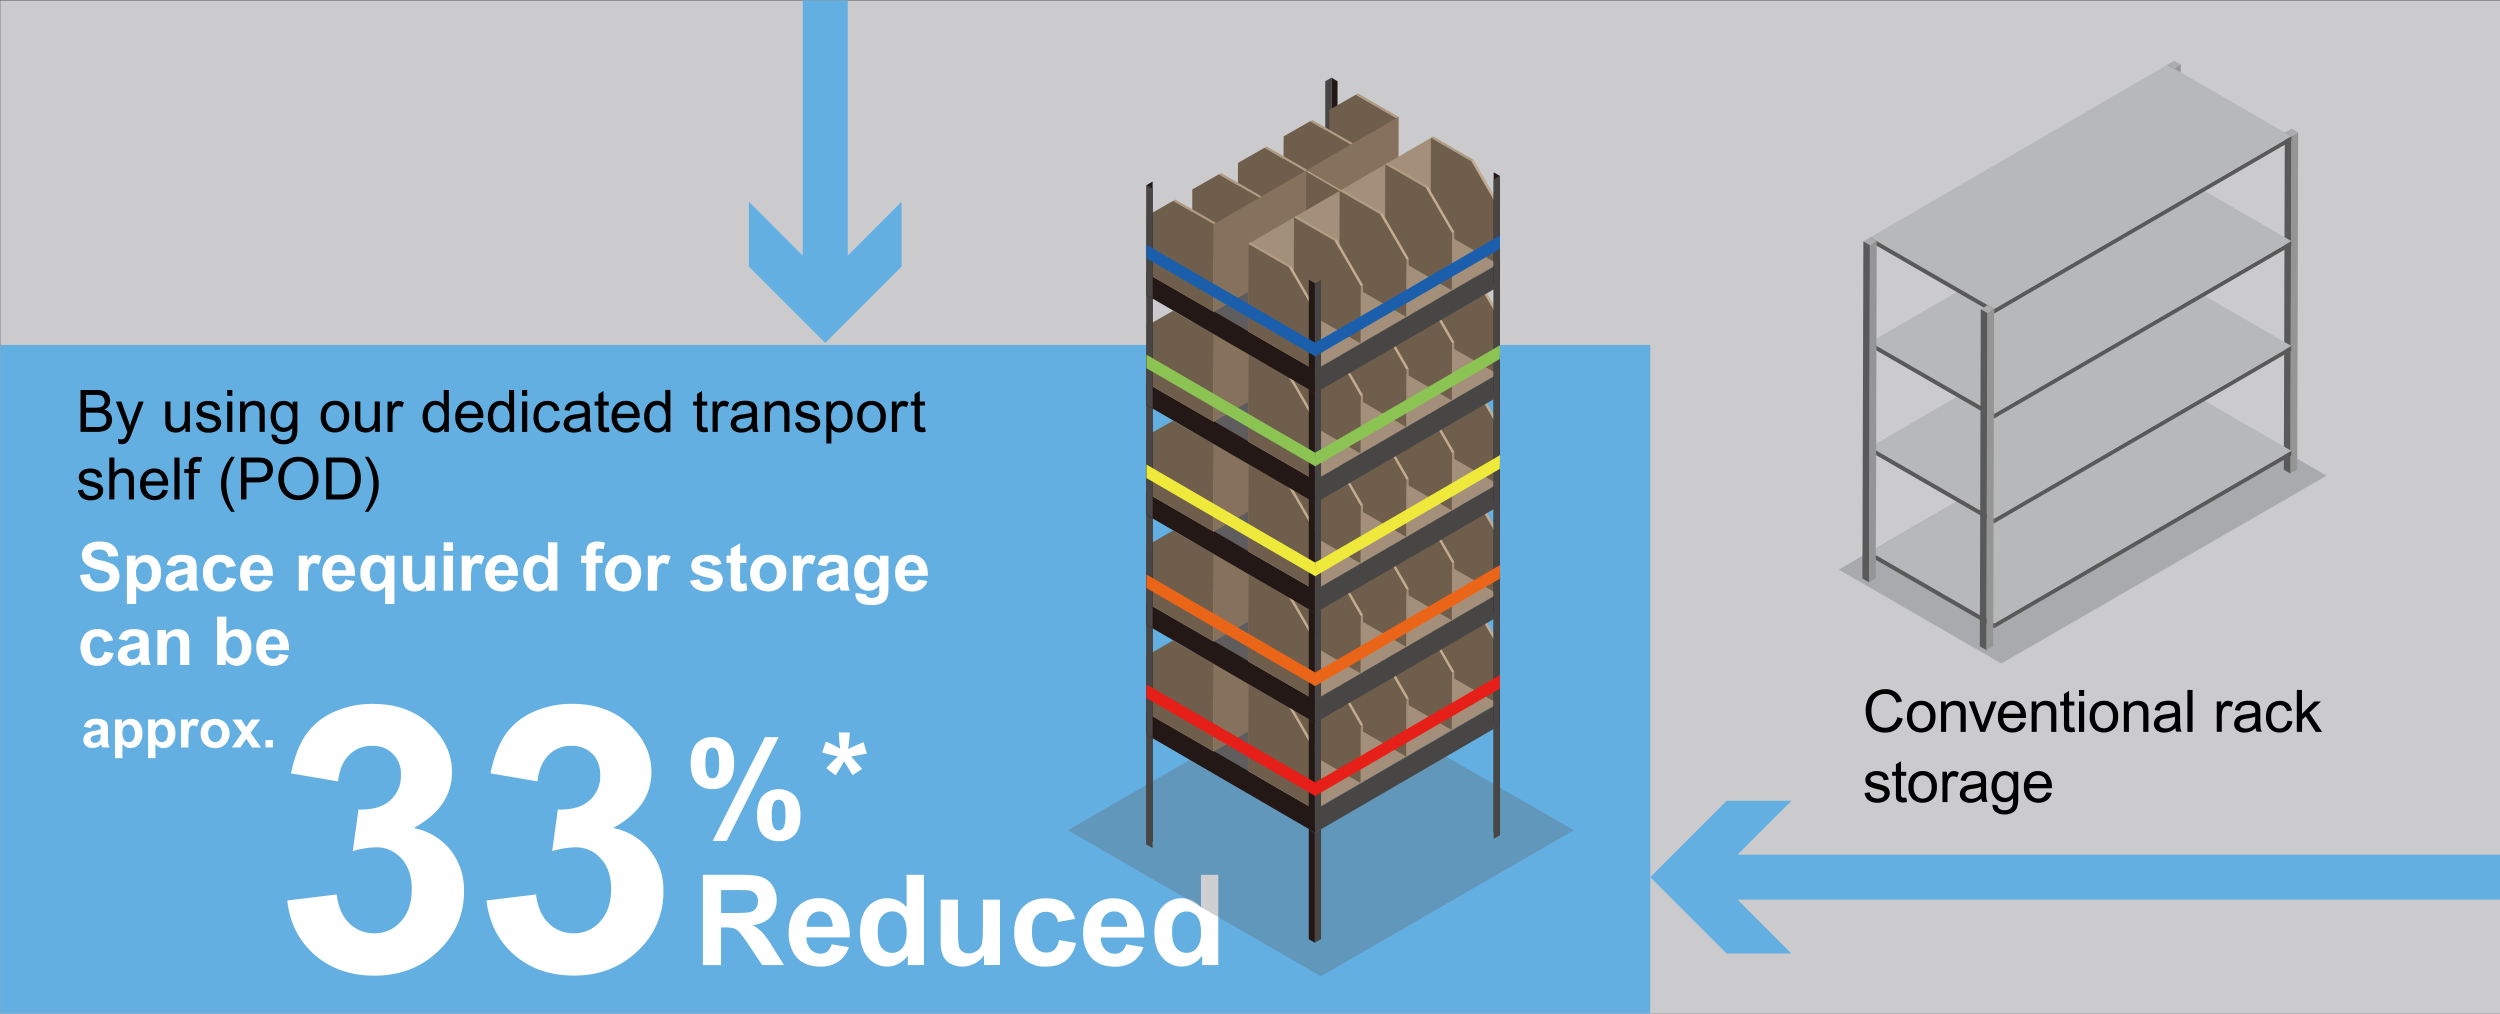 <svg xmlns="http://www.w3.org/2000/svg" viewBox="0 0 1110 450"><rect x="0" y="0" width="1110" height="450" fill="#333333" stroke="none"/><defs><style>.cls-1{isolation:isolate;}.cls-2{fill:#cbcbce;}.cls-3{fill:#64afe1;}.cls-4{fill:#5c5f63;mix-blend-mode:multiply;opacity:0.3;}.cls-5{fill:#959595;}.cls-6{fill:#acacac;}.cls-7{fill:#595959;}.cls-8{fill:#b7b8b9;}.cls-9{fill:#fff;}.cls-10{fill:#231815;}.cls-11{fill:#484545;}.cls-12{fill:#5e5c5c;}.cls-13{fill:#a4907a;}.cls-14{fill:#7b6c5a;}.cls-15{fill:#b19c83;}.cls-16{fill:#6f5e4c;}.cls-17{fill:#85715c;}.cls-18{fill:#c2ab8f;}.cls-19{fill:#e61f19;}.cls-20{fill:#eb6519;}.cls-21{fill:#eee93a;}.cls-22{fill:#8cc453;}.cls-23{fill:#1b5fac;}</style></defs><g class="cls-1"><g id="text"><rect id="長方形_5008" data-name="長方形 5008" class="cls-2" x="0.11" y="0.19" width="1110" height="449.85"/><rect id="長方形_5008-2" data-name="長方形 5008" class="cls-3" x="0.11" y="153.14" width="732.6" height="296.9"/><polygon class="cls-3" points="376.41 113.47 376.41 0.19 356.41 0.19 356.41 113.47 332.5 89.55 332.5 118.34 366.41 152.25 400.32 118.34 400.32 89.55 376.41 113.47"/><polygon class="cls-3" points="1110.11 379.46 771.49 379.46 795.41 355.56 766.62 355.56 732.71 389.46 766.62 423.37 795.41 423.37 771.49 399.46 1110.11 399.46 1110.11 379.46"/><polygon class="cls-4" points="1033 211.21 888.58 294.59 816.37 252.9 960.79 169.53 1033 211.21"/><g class="cls-1"><polygon class="cls-5" points="1017.34 60.49 1020.39 58.72 1019.96 208.45 1016.92 210.22 1017.34 60.49"/><polygon class="cls-6" points="1014.45 58.81 1017.49 57.05 1020.39 58.72 1017.34 60.49 1014.45 58.81"/><polygon class="cls-7" points="1017.34 60.49 1016.92 210.22 1014.02 208.54 1014.45 58.81 1017.34 60.49"/></g><g class="cls-1"><polygon class="cls-5" points="965.21 30.39 968.26 28.62 967.83 178.35 964.79 180.12 965.21 30.39"/><polygon class="cls-6" points="962.32 28.72 965.36 26.95 968.26 28.62 965.21 30.39 962.32 28.72"/><polygon class="cls-7" points="965.21 30.39 964.79 180.12 961.89 178.45 962.32 28.72 965.21 30.39"/></g><g class="cls-1"><polygon class="cls-7" points="885.4 276.83 1017.34 200.16 1017.34 202.24 885.4 278.91 885.4 276.83"/><polygon class="cls-8" points="830.38 245.06 962.32 168.39 1017.34 200.16 885.4 276.83 830.38 245.06"/><polygon class="cls-7" points="885.4 276.83 885.4 278.91 830.37 247.14 830.38 245.06 885.4 276.83"/></g><g class="cls-1"><polygon class="cls-7" points="885.4 230.27 1017.34 153.6 1017.34 155.68 885.4 232.35 885.4 230.27"/><polygon class="cls-8" points="830.38 198.5 962.32 121.83 1017.34 153.6 885.4 230.27 830.38 198.5"/><polygon class="cls-7" points="885.4 230.27 885.4 232.35 830.37 200.59 830.38 198.5 885.4 230.27"/></g><g class="cls-1"><polygon class="cls-7" points="885.4 183.72 1017.34 107.04 1017.34 109.13 885.4 185.8 885.4 183.72"/><polygon class="cls-8" points="830.38 151.95 962.32 75.27 1017.34 107.04 885.4 183.72 830.38 151.95"/><polygon class="cls-7" points="885.4 183.72 885.4 185.8 830.37 154.03 830.38 151.95 885.4 183.72"/></g><g class="cls-1"><polygon class="cls-7" points="885.4 137.16 1017.34 60.49 1017.34 62.57 885.4 139.24 885.4 137.16"/><polygon class="cls-8" points="830.38 105.39 962.32 28.72 1017.34 60.49 885.4 137.16 830.38 105.39"/><polygon class="cls-7" points="885.4 137.16 885.4 139.24 830.37 107.47 830.38 105.39 885.4 137.16"/></g><g class="cls-1"><polygon class="cls-5" points="882.36 138.93 885.4 137.16 884.98 286.89 881.94 288.66 882.36 138.93"/><polygon class="cls-6" points="879.46 137.26 882.51 135.49 885.4 137.16 882.36 138.93 879.46 137.26"/><polygon class="cls-7" points="882.36 138.93 881.94 288.66 879.04 286.99 879.46 137.26 882.36 138.93"/></g><g class="cls-1"><polygon class="cls-5" points="830.23 108.83 833.27 107.06 832.85 256.79 829.81 258.56 830.23 108.83"/><polygon class="cls-6" points="827.33 107.16 830.38 105.39 833.27 107.06 830.23 108.83 827.33 107.16"/><polygon class="cls-7" points="830.23 108.83 829.81 258.56 826.91 256.89 827.33 107.16 830.23 108.83"/></g><g id="グループ_50363" data-name="グループ 50363"><g id="約"><g class="cls-1"><path class="cls-9" d="M40.3,323.23l-3-.54A4.62,4.62,0,0,1,39,320a6.34,6.34,0,0,1,3.66-.87,7.84,7.84,0,0,1,3.28.52A3.29,3.29,0,0,1,47.5,321a6.86,6.86,0,0,1,.44,2.95l0,3.85a13.65,13.65,0,0,0,.16,2.41,7.15,7.15,0,0,0,.59,1.67H45.4a8.39,8.39,0,0,1-.32-1l-.12-.38a6.14,6.14,0,0,1-1.8,1.23,5.25,5.25,0,0,1-2,.41,4.2,4.2,0,0,1-3-1.05A3.44,3.44,0,0,1,37,328.48a3.57,3.57,0,0,1,.5-1.88,3.24,3.24,0,0,1,1.42-1.27,11.05,11.05,0,0,1,2.61-.77,17.89,17.89,0,0,0,3.2-.81v-.32a1.69,1.69,0,0,0-.47-1.36,2.79,2.79,0,0,0-1.76-.4,2.39,2.39,0,0,0-1.38.34A2.44,2.44,0,0,0,40.3,323.23Zm4.4,2.67a19.52,19.52,0,0,1-2,.5,6.06,6.06,0,0,0-1.79.58,1.37,1.37,0,0,0-.65,1.16,1.58,1.58,0,0,0,.52,1.19,1.78,1.78,0,0,0,1.31.51,2.87,2.87,0,0,0,1.7-.59,2,2,0,0,0,.78-1.09,6.32,6.32,0,0,0,.13-1.61Z"/><path class="cls-9" d="M51.09,319.43h3.07v1.83a4.58,4.58,0,0,1,1.62-1.53,4.45,4.45,0,0,1,2.26-.58,4.73,4.73,0,0,1,3.68,1.7,6.86,6.86,0,0,1,1.51,4.73,7.12,7.12,0,0,1-1.52,4.85A4.77,4.77,0,0,1,58,332.16a4.24,4.24,0,0,1-1.87-.41,6.56,6.56,0,0,1-1.77-1.41v6.27H51.09Zm3.26,6a4.82,4.82,0,0,0,.83,3.1,2.53,2.53,0,0,0,2,1,2.37,2.37,0,0,0,1.91-.92,4.71,4.71,0,0,0,.76-3,4.46,4.46,0,0,0-.79-2.91,2.43,2.43,0,0,0-1.94-.95,2.51,2.51,0,0,0-2,.93A4.1,4.1,0,0,0,54.35,325.44Z"/><path class="cls-9" d="M65.75,319.43h3.07v1.83a4.58,4.58,0,0,1,1.62-1.53,4.45,4.45,0,0,1,2.26-.58,4.72,4.72,0,0,1,3.68,1.7,6.86,6.86,0,0,1,1.51,4.73,7.12,7.12,0,0,1-1.52,4.85,4.77,4.77,0,0,1-3.69,1.73,4.24,4.24,0,0,1-1.87-.41A6.56,6.56,0,0,1,69,330.34v6.27H65.75Zm3.26,6a4.82,4.82,0,0,0,.83,3.1,2.55,2.55,0,0,0,2,1,2.37,2.37,0,0,0,1.91-.92,4.71,4.71,0,0,0,.76-3,4.46,4.46,0,0,0-.79-2.91,2.43,2.43,0,0,0-1.94-.95,2.51,2.51,0,0,0-2,.93A4.1,4.1,0,0,0,69,325.44Z"/><path class="cls-9" d="M83.66,331.87h-3.3V319.43h3.06v1.77a5.38,5.38,0,0,1,1.41-1.65,2.59,2.59,0,0,1,1.43-.4,4.24,4.24,0,0,1,2.17.62l-1,2.87a2.9,2.9,0,0,0-1.55-.54,1.85,1.85,0,0,0-1.17.38,2.71,2.71,0,0,0-.76,1.38,19.88,19.88,0,0,0-.27,4.17Z"/><path class="cls-9" d="M89.08,325.48a6.71,6.71,0,0,1,.81-3.18A5.56,5.56,0,0,1,92.18,320a6.79,6.79,0,0,1,3.31-.81,6.21,6.21,0,0,1,4.63,1.83,6.88,6.88,0,0,1,0,9.32,6.14,6.14,0,0,1-4.58,1.86,7.22,7.22,0,0,1-3.27-.78,5.32,5.32,0,0,1-2.36-2.26A7.56,7.56,0,0,1,89.08,325.48Zm3.38.17a4.11,4.11,0,0,0,.88,2.84,2.88,2.88,0,0,0,4.33,0,4.2,4.2,0,0,0,.87-2.86,4.09,4.09,0,0,0-.87-2.81,2.86,2.86,0,0,0-4.33,0A4.08,4.08,0,0,0,92.46,325.65Z"/><path class="cls-9" d="M102.92,331.87l4.49-6.41-4.3-6h4l2.2,3.42,2.32-3.42h3.87l-4.22,5.89,4.61,6.55h-4L109.33,328l-2.55,3.85Z"/><path class="cls-9" d="M117.85,331.87v-3.29h3.3v3.29Z"/></g></g><g id="削減"><g class="cls-1"><path class="cls-9" d="M312.08,428.49V388.41h17q6.43,0,9.34,1.08a9.19,9.19,0,0,1,4.66,3.84,11.53,11.53,0,0,1,1.75,6.32,10.7,10.7,0,0,1-2.65,7.45q-2.65,2.94-7.93,3.7a19,19,0,0,1,4.34,3.37,46.54,46.54,0,0,1,4.6,6.5l4.9,7.82h-9.68l-5.85-8.72a55.4,55.4,0,0,0-4.27-5.89,6.29,6.29,0,0,0-2.43-1.67,13.43,13.43,0,0,0-4.08-.45h-1.64v16.73Zm8.09-23.13h6c3.88,0,6.31-.16,7.27-.49a4.3,4.3,0,0,0,2.27-1.7,5.17,5.17,0,0,0,.82-3,4.81,4.81,0,0,0-1.08-3.27,4.89,4.89,0,0,0-3.05-1.57q-1-.13-5.9-.14h-6.32Z"/><path class="cls-9" d="M369.25,419.25l7.66,1.29a12.59,12.59,0,0,1-4.66,6.41,13.69,13.69,0,0,1-8,2.2q-7.57,0-11.21-4.95a16.58,16.58,0,0,1-2.87-10q0-7.21,3.77-11.3a12.41,12.41,0,0,1,9.54-4.09,12.91,12.91,0,0,1,10.23,4.28q3.75,4.28,3.58,13.11H358.07a7.73,7.73,0,0,0,1.86,5.32,5.8,5.8,0,0,0,4.43,1.9,4.68,4.68,0,0,0,3-1A6,6,0,0,0,369.25,419.25Zm.44-7.76a7.41,7.41,0,0,0-1.72-5.08,5.56,5.56,0,0,0-8.15.1,7.1,7.1,0,0,0-1.61,5Z"/><path class="cls-9" d="M410.21,428.49h-7.13v-4.26a11.57,11.57,0,0,1-4.2,3.7,10.78,10.78,0,0,1-4.88,1.22,11,11,0,0,1-8.57-4q-3.57-4-3.57-11.25,0-7.39,3.47-11.23a11.33,11.33,0,0,1,8.78-3.84,10.87,10.87,0,0,1,8.42,4.05V388.41h7.68Zm-20.5-15.14q0,4.65,1.28,6.72a5.8,5.8,0,0,0,5.2,3,5.64,5.64,0,0,0,4.51-2.26q1.86-2.25,1.86-6.74,0-5-1.81-7.2a5.69,5.69,0,0,0-4.62-2.2,5.77,5.77,0,0,0-4.58,2.17Q389.71,409,389.71,413.35Z"/><path class="cls-9" d="M436.9,428.49v-4.34a11.11,11.11,0,0,1-4.17,3.66,11.71,11.71,0,0,1-5.45,1.34,10.74,10.74,0,0,1-5.25-1.28,7.65,7.65,0,0,1-3.37-3.61,16.19,16.19,0,0,1-1-6.43V399.45h7.69V412.8a37.28,37.28,0,0,0,.42,7.5,4.05,4.05,0,0,0,1.55,2.19,4.7,4.7,0,0,0,2.84.81,6.06,6.06,0,0,0,3.53-1.08,5.45,5.45,0,0,0,2.13-2.68c.38-1.07.58-3.68.58-7.84V399.45H444v29Z"/><path class="cls-9" d="M477.32,408l-7.58,1.37A5.5,5.5,0,0,0,468,406a5.25,5.25,0,0,0-3.52-1.15,5.75,5.75,0,0,0-4.58,2q-1.71,2-1.71,6.63c0,3.45.58,5.88,1.74,7.31a5.7,5.7,0,0,0,4.66,2.13,5.17,5.17,0,0,0,3.58-1.25,7.41,7.41,0,0,0,2-4.27l7.55,1.28a13.41,13.41,0,0,1-4.51,7.85q-3.35,2.65-8.94,2.65a13.29,13.29,0,0,1-10.16-4q-3.79-4-3.79-11.13t3.8-11.2q3.81-4,10.28-4,5.31,0,8.44,2.28A12.67,12.67,0,0,1,477.32,408Z"/><path class="cls-9" d="M500,419.25l7.65,1.29A12.59,12.59,0,0,1,503,427a13.67,13.67,0,0,1-8,2.2q-7.58,0-11.21-4.95a16.65,16.65,0,0,1-2.87-10q0-7.21,3.77-11.3a12.42,12.42,0,0,1,9.54-4.09c4.33,0,7.73,1.43,10.23,4.28s3.69,7.22,3.58,13.11H488.77a7.83,7.83,0,0,0,1.86,5.32,5.81,5.81,0,0,0,4.43,1.9,4.69,4.69,0,0,0,3-1A6,6,0,0,0,500,419.25Zm.43-7.76a7.36,7.36,0,0,0-1.72-5.08,5.29,5.29,0,0,0-4-1.73,5.35,5.35,0,0,0-4.16,1.83,7.1,7.1,0,0,0-1.61,5Z"/><path class="cls-9" d="M540.92,428.49h-7.14v-4.26a11.41,11.41,0,0,1-4.2,3.7,10.78,10.78,0,0,1-4.88,1.22,11.06,11.06,0,0,1-8.57-4q-3.57-4-3.57-11.25,0-7.39,3.48-11.23a11.31,11.31,0,0,1,8.77-3.84,10.86,10.86,0,0,1,8.42,4.05V388.41h7.69Zm-20.51-15.14q0,4.65,1.29,6.72a5.79,5.79,0,0,0,5.19,3,5.64,5.64,0,0,0,4.51-2.26q1.86-2.25,1.86-6.74,0-5-1.8-7.2a5.93,5.93,0,0,0-9.2,0Q520.42,409,520.41,413.35Z"/></g></g><g id="_" data-name=" " class="cls-1"><path class="cls-9" d="M306.68,338.83c0-3.92.86-6.81,2.58-8.7a9,9,0,0,1,7-2.83,9.19,9.19,0,0,1,7.14,2.82c1.71,1.87,2.57,4.78,2.57,8.71s-.86,6.81-2.57,8.69a9,9,0,0,1-7,2.83,9.16,9.16,0,0,1-7.13-2.81Q306.68,344.72,306.68,338.83Zm6.53-.06c0,2.84.32,4.74,1,5.72a2.36,2.36,0,0,0,2.05,1.07,2.41,2.41,0,0,0,2.09-1.07c.63-1,.95-2.88.95-5.72s-.32-4.74-.95-5.69a2.37,2.37,0,0,0-2.09-1.1,2.34,2.34,0,0,0-2.05,1.07C313.53,334,313.21,335.93,313.21,338.77Zm9.41,34.61h-6.2l23.26-46.08h6Zm13.52-11.47q0-5.87,2.58-8.7a10.21,10.21,0,0,1,14.11,0q2.58,2.84,2.58,8.7t-2.58,8.73a9,9,0,0,1-7,2.83,9.16,9.16,0,0,1-7.13-2.83Q336.14,367.81,336.14,361.91Zm6.52,0q0,4.26,1,5.69a2.49,2.49,0,0,0,4.11,0q1-1.46,1-5.72t-.95-5.72a2.42,2.42,0,0,0-2.09-1.07,2.32,2.32,0,0,0-2.05,1.07Q342.66,357.62,342.66,361.88Z"/><path class="cls-9" d="M371,344.28l-4.12-3.2c1.31-1.47,2.68-2.89,4.1-4.24l1.06-1c-.45-.08-1.76-.38-3.91-.91q-2.33-.57-3.06-.84l1.61-4.82a42.89,42.89,0,0,1,6.4,3.2,53,53,0,0,1-.65-7.27h4.86a64.28,64.28,0,0,1-.73,7.33c.36-.15,1.14-.5,2.35-1.07,1.64-.75,3.15-1.38,4.54-1.91l1.45,5q-3,.67-7,1.34l3.28,3.69c.66.74,1.17,1.36,1.56,1.83l-4.19,2.76L374.8,338Q373.14,340.94,371,344.28Z"/></g></g><g id="_33" data-name=" 33"><g class="cls-1"><path class="cls-9" d="M127.57,399.81l21.91-2.66q1.05,8.39,5.64,12.81a15.44,15.44,0,0,0,11.12,4.43,15.25,15.25,0,0,0,11.8-5.32q4.8-5.31,4.8-14.34,0-8.53-4.6-13.53a14.63,14.63,0,0,0-11.19-5,39.87,39.87,0,0,0-10.4,1.69l2.5-18.45q9.18.26,14-4A14.21,14.21,0,0,0,178,344.22a12.19,12.19,0,0,0-13-13.05,13.65,13.65,0,0,0-9.91,4q-4.11,4-5,11.77l-20.87-3.55q2.18-10.71,6.57-17.12a29.58,29.58,0,0,1,12.24-10.07,41.23,41.23,0,0,1,17.61-3.67q16.66,0,26.74,10.64,8.31,8.7,8.3,19.66,0,15.54-17,24.81A27.52,27.52,0,0,1,200,377.41,28.33,28.33,0,0,1,206,395.7a35.46,35.46,0,0,1-11.36,26.5q-11.35,11-28.28,11-16,0-26.59-9.22T127.57,399.81Z"/><path class="cls-9" d="M216,399.81,238,397.15q1.05,8.39,5.64,12.81a15.43,15.43,0,0,0,11.12,4.43,15.26,15.26,0,0,0,11.8-5.32q4.78-5.31,4.79-14.34,0-8.53-4.59-13.53a14.65,14.65,0,0,0-11.2-5,39.81,39.81,0,0,0-10.39,1.69l2.5-18.45q9.18.26,14-4a14.18,14.18,0,0,0,4.84-11.24q0-6-3.55-9.51a12.73,12.73,0,0,0-9.42-3.54,13.65,13.65,0,0,0-9.91,4q-4.11,4-5,11.77l-20.86-3.55q2.18-10.71,6.56-17.12a29.62,29.62,0,0,1,12.25-10.07,41.15,41.15,0,0,1,17.6-3.67q16.68,0,26.75,10.64,8.3,8.7,8.3,19.66,0,15.54-17,24.81a27.46,27.46,0,0,1,16.23,9.75,28.28,28.28,0,0,1,6.09,18.29,35.46,35.46,0,0,1-11.36,26.5q-11.37,11-28.28,11-16,0-26.59-9.22T216,399.81Z"/></g></g><g id="By_using_our_dedicated_transport_shelf_POD_" data-name="By using our dedicated transport shelf POD "><g class="cls-1"><path d="M35.75,191.76V173.15h7a8.56,8.56,0,0,1,3.42.56,4.4,4.4,0,0,1,2,1.74,4.55,4.55,0,0,1,.73,2.46,4.21,4.21,0,0,1-.64,2.24,4.63,4.63,0,0,1-2,1.7,4.91,4.91,0,0,1,2.6,1.69,4.57,4.57,0,0,1,.9,2.82,5.41,5.41,0,0,1-.55,2.43,4.79,4.79,0,0,1-1.36,1.74,5.82,5.82,0,0,1-2,.92,12.8,12.8,0,0,1-3,.31ZM38.21,181h4a9.16,9.16,0,0,0,2.35-.22,2.46,2.46,0,0,0,1.89-2.55,3,3,0,0,0-.45-1.63,2.26,2.26,0,0,0-1.27-1,10.73,10.73,0,0,0-2.83-.26H38.21Zm0,8.59h4.64a10.48,10.48,0,0,0,1.67-.09,3.89,3.89,0,0,0,1.42-.51,2.55,2.55,0,0,0,.94-1,3.2,3.2,0,0,0,.37-1.57,3.14,3.14,0,0,0-.53-1.81,2.86,2.86,0,0,0-1.48-1.08,9.43,9.43,0,0,0-2.72-.31H38.21Z"/><path d="M52.64,197l-.25-2.15a4.85,4.85,0,0,0,1.3.21,2.48,2.48,0,0,0,1.22-.26,2,2,0,0,0,.75-.71,11.22,11.22,0,0,0,.7-1.7c0-.13.11-.31.2-.56l-5.11-13.51h2.46l2.8,7.81c.37,1,.69,2,1,3.12a32,32,0,0,1,.94-3.07l2.88-7.86H63.8L58.67,192a26.9,26.9,0,0,1-1.28,3A4.45,4.45,0,0,1,56,196.7a3.3,3.3,0,0,1-1.88.53A4.46,4.46,0,0,1,52.64,197Z"/><path d="M82.32,191.76v-2A4.94,4.94,0,0,1,78,192.06a5.4,5.4,0,0,1-2.23-.46,3.58,3.58,0,0,1-1.53-1.14,4.37,4.37,0,0,1-.71-1.7,11.88,11.88,0,0,1-.14-2.13v-8.36h2.29v7.48a13.5,13.5,0,0,0,.14,2.41,2.39,2.39,0,0,0,.91,1.42,2.86,2.86,0,0,0,1.73.51,3.78,3.78,0,0,0,1.93-.52,2.86,2.86,0,0,0,1.27-1.44,7.13,7.13,0,0,0,.38-2.63v-7.23h2.28v13.49Z"/><path d="M87,187.73l2.26-.35a3.13,3.13,0,0,0,1.06,2.08,3.71,3.71,0,0,0,2.43.72,3.52,3.52,0,0,0,2.33-.64,1.92,1.92,0,0,0,.77-1.5,1.38,1.38,0,0,0-.68-1.22,10.26,10.26,0,0,0-2.33-.78A22.17,22.17,0,0,1,89.32,185a3.38,3.38,0,0,1-1.47-1.29,3.42,3.42,0,0,1-.5-1.81,3.56,3.56,0,0,1,.41-1.67,3.8,3.8,0,0,1,1.12-1.27,4.74,4.74,0,0,1,1.46-.67,7,7,0,0,1,2-.27,7.7,7.7,0,0,1,2.79.46,3.74,3.74,0,0,1,1.77,1.23,4.94,4.94,0,0,1,.79,2.09l-2.24.31a2.42,2.42,0,0,0-.88-1.63,3.22,3.22,0,0,0-2.06-.58,3.73,3.73,0,0,0-2.25.52,1.51,1.51,0,0,0-.67,1.22,1.26,1.26,0,0,0,.28.8,2,2,0,0,0,.87.61c.23.08.9.28,2,.58a27.87,27.87,0,0,1,3.38,1.06,3.49,3.49,0,0,1,1.51,1.2,3.4,3.4,0,0,1,.55,2A3.89,3.89,0,0,1,97.5,190a4.4,4.4,0,0,1-1.92,1.56,7,7,0,0,1-2.85.55,6.29,6.29,0,0,1-4-1.09A5.07,5.07,0,0,1,87,187.73Z"/><path d="M100.87,175.77v-2.62h2.29v2.62Zm0,16V178.27h2.29v13.49Z"/><path d="M106.58,191.76V178.27h2.06v1.92a4.85,4.85,0,0,1,4.29-2.22,5.67,5.67,0,0,1,2.24.44,3.48,3.48,0,0,1,1.53,1.15,4.25,4.25,0,0,1,.71,1.68,12.6,12.6,0,0,1,.13,2.23v8.29h-2.29v-8.2a6.1,6.1,0,0,0-.26-2.09,2.27,2.27,0,0,0-.95-1.11,3,3,0,0,0-1.59-.41,3.69,3.69,0,0,0-2.52.93c-.71.61-1.06,1.79-1.06,3.51v7.37Z"/><path d="M120.62,192.87l2.23.33a2.1,2.1,0,0,0,.77,1.5,3.83,3.83,0,0,0,2.32.64,4.09,4.09,0,0,0,2.45-.64,3.06,3.06,0,0,0,1.17-1.78,15,15,0,0,0,.17-2.93,4.71,4.71,0,0,1-3.74,1.77,5.09,5.09,0,0,1-4.3-2,7.7,7.7,0,0,1-1.52-4.81,8.87,8.87,0,0,1,.7-3.56,5.54,5.54,0,0,1,2-2.52A5.47,5.47,0,0,1,126,178a4.81,4.81,0,0,1,3.93,1.93v-1.63h2.11v11.66a11,11,0,0,1-.64,4.46,4.74,4.74,0,0,1-2,2.08,7.14,7.14,0,0,1-3.42.76,6.41,6.41,0,0,1-3.9-1.09A3.68,3.68,0,0,1,120.62,192.87Zm1.9-8.1a5.9,5.9,0,0,0,1,3.88,3.47,3.47,0,0,0,5.28,0,5.65,5.65,0,0,0,1.07-3.8,5.54,5.54,0,0,0-1.1-3.73,3.4,3.4,0,0,0-2.65-1.26,3.29,3.29,0,0,0-2.59,1.24A5.49,5.49,0,0,0,122.52,184.77Z"/><path d="M142.4,185q0-3.75,2.08-5.55a6.26,6.26,0,0,1,4.24-1.5,6,6,0,0,1,4.54,1.82,6.93,6.93,0,0,1,1.77,5,8.94,8.94,0,0,1-.78,4.09,5.54,5.54,0,0,1-2.28,2.32,6.59,6.59,0,0,1-3.25.82,6.07,6.07,0,0,1-4.58-1.81A7.28,7.28,0,0,1,142.4,185Zm2.34,0a5.73,5.73,0,0,0,1.13,3.87,3.65,3.65,0,0,0,2.85,1.29,3.61,3.61,0,0,0,2.83-1.29,5.91,5.91,0,0,0,1.13-3.95,5.56,5.56,0,0,0-1.14-3.79,3.6,3.6,0,0,0-2.82-1.29,3.67,3.67,0,0,0-2.85,1.28A5.76,5.76,0,0,0,144.74,185Z"/><path d="M166.55,191.76v-2a4.93,4.93,0,0,1-4.28,2.28,5.35,5.35,0,0,1-2.22-.46,3.61,3.61,0,0,1-1.54-1.14,4.36,4.36,0,0,1-.7-1.7,11,11,0,0,1-.14-2.13v-8.36H160v7.48a13.5,13.5,0,0,0,.14,2.41,2.39,2.39,0,0,0,.91,1.42,2.88,2.88,0,0,0,1.73.51,3.75,3.75,0,0,0,1.93-.52,2.93,2.93,0,0,0,1.28-1.44,7.17,7.17,0,0,0,.37-2.63v-7.23h2.29v13.49Z"/><path d="M172.07,191.76V178.27h2.05v2a5.48,5.48,0,0,1,1.46-1.89A2.48,2.48,0,0,1,177,178a4.37,4.37,0,0,1,2.35.74l-.78,2.12a3.29,3.29,0,0,0-1.68-.5,2.19,2.19,0,0,0-1.35.45,2.5,2.5,0,0,0-.85,1.25,9,9,0,0,0-.38,2.67v7.06Z"/><path d="M197.24,191.76v-1.7a4.2,4.2,0,0,1-3.77,2,5.22,5.22,0,0,1-3-.89,5.89,5.89,0,0,1-2.1-2.48,8.63,8.63,0,0,1-.74-3.66,9.51,9.51,0,0,1,.67-3.66,5.26,5.26,0,0,1,2-2.52,5.36,5.36,0,0,1,3-.88,4.52,4.52,0,0,1,2.17.51,4.6,4.6,0,0,1,1.55,1.34v-6.67h2.27v18.61ZM190,185a5.84,5.84,0,0,0,1.09,3.87,3.31,3.31,0,0,0,2.58,1.28,3.24,3.24,0,0,0,2.54-1.22,5.66,5.66,0,0,0,1.05-3.74,6.32,6.32,0,0,0-1.07-4.06,3.25,3.25,0,0,0-2.62-1.3,3.17,3.17,0,0,0-2.55,1.25A6.11,6.11,0,0,0,190,185Z"/><path d="M212.16,187.41l2.36.3a5.72,5.72,0,0,1-2.07,3.21,7,7,0,0,1-8.55-.68,7.14,7.14,0,0,1-1.73-5.11,7.43,7.43,0,0,1,1.75-5.28,6,6,0,0,1,4.55-1.88,5.77,5.77,0,0,1,4.42,1.84A7.32,7.32,0,0,1,214.6,185c0,.14,0,.34,0,.61H204.53a5.23,5.23,0,0,0,1.26,3.4,3.72,3.72,0,0,0,2.82,1.18,3.49,3.49,0,0,0,2.14-.66A4.4,4.4,0,0,0,212.16,187.41Zm-7.5-3.69h7.53a4.52,4.52,0,0,0-.87-2.55,3.49,3.49,0,0,0-2.83-1.32,3.61,3.61,0,0,0-2.64,1.05A4.12,4.12,0,0,0,204.66,183.72Z"/><path d="M226.21,191.76v-1.7a4.21,4.21,0,0,1-3.77,2,5.26,5.26,0,0,1-3-.89,5.8,5.8,0,0,1-2.09-2.48,8.49,8.49,0,0,1-.74-3.66,9.51,9.51,0,0,1,.67-3.66,5.26,5.26,0,0,1,2-2.52,5.36,5.36,0,0,1,3-.88,4.54,4.54,0,0,1,2.17.51,4.69,4.69,0,0,1,1.55,1.34v-6.67h2.27v18.61ZM219,185a5.84,5.84,0,0,0,1.09,3.87,3.29,3.29,0,0,0,2.57,1.28A3.26,3.26,0,0,0,225.2,189a5.66,5.66,0,0,0,1.05-3.74,6.32,6.32,0,0,0-1.07-4.06,3.27,3.27,0,0,0-2.63-1.3,3.17,3.17,0,0,0-2.54,1.25A6.11,6.11,0,0,0,219,185Z"/><path d="M231.8,175.77v-2.62h2.29v2.62Zm0,16V178.27h2.29v13.49Z"/><path d="M246.39,186.82l2.25.29a5.88,5.88,0,0,1-1.89,3.64,5.51,5.51,0,0,1-3.72,1.31,5.77,5.77,0,0,1-4.45-1.81,7.28,7.28,0,0,1-1.69-5.18,9.31,9.31,0,0,1,.73-3.83,5,5,0,0,1,2.2-2.45A6.51,6.51,0,0,1,243,178a5.6,5.6,0,0,1,3.59,1.11,5.08,5.08,0,0,1,1.79,3.16l-2.22.34a3.74,3.74,0,0,0-1.12-2.05,3,3,0,0,0-2-.68,3.54,3.54,0,0,0-2.81,1.24,5.85,5.85,0,0,0-1.08,3.91,6.1,6.1,0,0,0,1,3.95,3.4,3.4,0,0,0,2.72,1.23,3.2,3.2,0,0,0,2.25-.82A4.1,4.1,0,0,0,246.39,186.82Z"/><path d="M259.85,190.09a8.59,8.59,0,0,1-2.45,1.53,7.18,7.18,0,0,1-2.52.44,4.9,4.9,0,0,1-3.41-1.08,3.59,3.59,0,0,1-1.2-2.78,3.78,3.78,0,0,1,1.64-3.12,5.47,5.47,0,0,1,1.64-.75,16.35,16.35,0,0,1,2-.34,21.16,21.16,0,0,0,4.08-.79c0-.31,0-.51,0-.6a2.51,2.51,0,0,0-.65-2,3.79,3.79,0,0,0-2.6-.78,4,4,0,0,0-2.38.57,3.46,3.46,0,0,0-1.14,2l-2.23-.31a5.57,5.57,0,0,1,1-2.32,4.42,4.42,0,0,1,2-1.35,8.94,8.94,0,0,1,3.06-.48,8.14,8.14,0,0,1,2.81.41,3.73,3.73,0,0,1,1.58,1,3.53,3.53,0,0,1,.71,1.55,12.27,12.27,0,0,1,.12,2.11v3.05a34.49,34.49,0,0,0,.14,4,5.17,5.17,0,0,0,.58,1.62H260.3A5.11,5.11,0,0,1,259.85,190.09Zm-.19-5.1a16.41,16.41,0,0,1-3.74.86,8.77,8.77,0,0,0-2,.46,2,2,0,0,0-.9.74,2,2,0,0,0-.32,1.09,1.93,1.93,0,0,0,.69,1.52,3,3,0,0,0,2,.61,4.68,4.68,0,0,0,2.35-.58,3.54,3.54,0,0,0,1.51-1.58,5.58,5.58,0,0,0,.37-2.28Z"/><path d="M270.31,189.71l.33,2a8.21,8.21,0,0,1-1.73.2,4,4,0,0,1-1.93-.39,2.16,2.16,0,0,1-1-1,8.1,8.1,0,0,1-.28-2.7v-7.76h-1.68v-1.78h1.68v-3.33l2.27-1.38v4.71h2.3v1.78H268v7.89a3.93,3.93,0,0,0,.12,1.25,1,1,0,0,0,.39.45,1.51,1.51,0,0,0,.78.16A7.42,7.42,0,0,0,270.31,189.71Z"/><path d="M281.56,187.41l2.37.3a5.83,5.83,0,0,1-2.07,3.21,6.25,6.25,0,0,1-3.86,1.14,6.16,6.16,0,0,1-4.69-1.82,7.1,7.1,0,0,1-1.74-5.11,7.43,7.43,0,0,1,1.76-5.28,5.92,5.92,0,0,1,4.54-1.88,5.76,5.76,0,0,1,4.42,1.84A7.32,7.32,0,0,1,284,185c0,.14,0,.34,0,.61H273.93a5.23,5.23,0,0,0,1.26,3.4,3.72,3.72,0,0,0,2.82,1.18,3.52,3.52,0,0,0,2.15-.66A4.32,4.32,0,0,0,281.56,187.41Zm-7.5-3.69h7.53a4.6,4.6,0,0,0-.86-2.55,3.5,3.5,0,0,0-2.83-1.32,3.63,3.63,0,0,0-2.65,1.05A4.16,4.16,0,0,0,274.06,183.72Z"/><path d="M295.61,191.76v-1.7a4.2,4.2,0,0,1-3.77,2,5.22,5.22,0,0,1-3-.89,5.89,5.89,0,0,1-2.1-2.48A8.63,8.63,0,0,1,286,185a9.51,9.51,0,0,1,.67-3.66,5.26,5.26,0,0,1,2-2.52,5.36,5.36,0,0,1,3-.88,4.52,4.52,0,0,1,2.17.51,4.6,4.6,0,0,1,1.55,1.34v-6.67h2.27v18.61ZM288.39,185a5.84,5.84,0,0,0,1.09,3.87,3.31,3.31,0,0,0,2.58,1.28A3.24,3.24,0,0,0,294.6,189a5.66,5.66,0,0,0,1-3.74,6.32,6.32,0,0,0-1.07-4.06,3.25,3.25,0,0,0-2.62-1.3,3.17,3.17,0,0,0-2.55,1.25A6.11,6.11,0,0,0,288.39,185Z"/><path d="M314.06,189.71l.33,2a8.14,8.14,0,0,1-1.73.2,4,4,0,0,1-1.93-.39,2.16,2.16,0,0,1-1-1,8.1,8.1,0,0,1-.28-2.7v-7.76h-1.68v-1.78h1.68v-3.33l2.27-1.38v4.71h2.3v1.78h-2.3v7.89a3.93,3.93,0,0,0,.12,1.25,1,1,0,0,0,.39.45,1.58,1.58,0,0,0,.79.16A7.43,7.43,0,0,0,314.06,189.71Z"/><path d="M316.39,191.76V178.27h2.06v2a5.6,5.6,0,0,1,1.45-1.89,2.53,2.53,0,0,1,1.47-.46,4.4,4.4,0,0,1,2.35.74l-.79,2.12a3.26,3.26,0,0,0-1.67-.5,2.19,2.19,0,0,0-1.35.45,2.44,2.44,0,0,0-.85,1.25,9,9,0,0,0-.38,2.67v7.06Z"/><path d="M334,190.09a8.59,8.59,0,0,1-2.45,1.53,7.18,7.18,0,0,1-2.52.44,4.91,4.91,0,0,1-3.41-1.08,3.58,3.58,0,0,1-1.19-2.78,3.74,3.74,0,0,1,1.63-3.12,5.47,5.47,0,0,1,1.64-.75,16.35,16.35,0,0,1,2-.34,21.16,21.16,0,0,0,4.08-.79c0-.31,0-.51,0-.6a2.47,2.47,0,0,0-.65-2,3.79,3.79,0,0,0-2.6-.78,4,4,0,0,0-2.38.57,3.46,3.46,0,0,0-1.14,2l-2.23-.31a5.57,5.57,0,0,1,1-2.32,4.42,4.42,0,0,1,2-1.35,8.94,8.94,0,0,1,3.06-.48,8.14,8.14,0,0,1,2.81.41,3.67,3.67,0,0,1,1.58,1A3.53,3.53,0,0,1,336,181a12.27,12.27,0,0,1,.12,2.11v3.05a34.49,34.49,0,0,0,.14,4,5.17,5.17,0,0,0,.58,1.62h-2.38A4.87,4.87,0,0,1,334,190.09Zm-.19-5.1a16.43,16.43,0,0,1-3.73.86,8.89,8.89,0,0,0-2,.46,2,2,0,0,0-.9.74,2,2,0,0,0-.32,1.09,1.91,1.91,0,0,0,.7,1.52,2.94,2.94,0,0,0,2,.61,4.68,4.68,0,0,0,2.35-.58,3.54,3.54,0,0,0,1.51-1.58,5.42,5.42,0,0,0,.37-2.28Z"/><path d="M339.56,191.76V178.27h2.06v1.92a4.85,4.85,0,0,1,4.29-2.22,5.67,5.67,0,0,1,2.24.44,3.48,3.48,0,0,1,1.53,1.15,4.4,4.4,0,0,1,.71,1.68,13.67,13.67,0,0,1,.13,2.23v8.29h-2.29v-8.2a6.05,6.05,0,0,0-.27-2.09,2.2,2.2,0,0,0-.94-1.11,3.1,3.1,0,0,0-1.6-.41,3.71,3.71,0,0,0-2.52.93c-.7.61-1.06,1.79-1.06,3.51v7.37Z"/><path d="M353,187.73l2.26-.35a3.17,3.17,0,0,0,1.06,2.08,3.71,3.71,0,0,0,2.43.72,3.57,3.57,0,0,0,2.34-.64,1.91,1.91,0,0,0,.76-1.5,1.37,1.37,0,0,0-.67-1.22,10.41,10.41,0,0,0-2.34-.78,22,22,0,0,1-3.48-1.09,3.33,3.33,0,0,1-2-3.1,3.45,3.45,0,0,1,.42-1.67,3.69,3.69,0,0,1,1.12-1.27,4.67,4.67,0,0,1,1.45-.67,7,7,0,0,1,2-.27,7.68,7.68,0,0,1,2.78.46,3.74,3.74,0,0,1,1.77,1.23,4.81,4.81,0,0,1,.79,2.09l-2.23.31a2.43,2.43,0,0,0-.89-1.63,3.2,3.2,0,0,0-2.06-.58,3.73,3.73,0,0,0-2.25.52,1.54,1.54,0,0,0-.67,1.22,1.26,1.26,0,0,0,.28.8,2.08,2.08,0,0,0,.88.61c.23.08.9.28,2,.58a29.14,29.14,0,0,1,3.38,1.06,3.46,3.46,0,0,1,1.5,1.2,3.33,3.33,0,0,1,.55,2,3.81,3.81,0,0,1-.67,2.15,4.29,4.29,0,0,1-1.92,1.56,7,7,0,0,1-2.84.55,6.32,6.32,0,0,1-4-1.09A5.11,5.11,0,0,1,353,187.73Z"/><path d="M366.9,196.92V178.27H369V180a5.15,5.15,0,0,1,1.66-1.55,4.62,4.62,0,0,1,2.25-.51,5.33,5.33,0,0,1,3,.89,5.47,5.47,0,0,1,2,2.51,9.73,9.73,0,0,1-.07,7.27,5.69,5.69,0,0,1-2.16,2.54,5.53,5.53,0,0,1-3,.88,4.34,4.34,0,0,1-2.05-.48,4.72,4.72,0,0,1-1.49-1.22v6.56ZM369,185.09a5.88,5.88,0,0,0,1.06,3.85,3.22,3.22,0,0,0,2.55,1.24,3.31,3.31,0,0,0,2.61-1.29,6.12,6.12,0,0,0,1.08-4,6,6,0,0,0-1.06-3.86,3.19,3.19,0,0,0-2.53-1.28,3.28,3.28,0,0,0-2.58,1.36A6.12,6.12,0,0,0,369,185.09Z"/><path d="M380.62,185q0-3.75,2.09-5.55A6.25,6.25,0,0,1,387,178a6.06,6.06,0,0,1,4.54,1.82,6.93,6.93,0,0,1,1.77,5,9.07,9.07,0,0,1-.78,4.09,5.6,5.6,0,0,1-2.28,2.32,6.59,6.59,0,0,1-3.25.82,6.06,6.06,0,0,1-4.58-1.81A7.28,7.28,0,0,1,380.62,185Zm2.35,0a5.73,5.73,0,0,0,1.13,3.87,3.77,3.77,0,0,0,5.68,0,5.91,5.91,0,0,0,1.13-3.95,5.56,5.56,0,0,0-1.14-3.79,3.77,3.77,0,0,0-5.67,0A5.76,5.76,0,0,0,383,185Z"/><path d="M396,191.76V178.27h2.06v2a5.48,5.48,0,0,1,1.45-1.89A2.53,2.53,0,0,1,401,178a4.4,4.4,0,0,1,2.35.74l-.79,2.12a3.29,3.29,0,0,0-1.68-.5,2.17,2.17,0,0,0-1.34.45,2.44,2.44,0,0,0-.85,1.25,8.7,8.7,0,0,0-.38,2.67v7.06Z"/><path d="M410.69,189.71l.33,2a8,8,0,0,1-1.72.2,3.92,3.92,0,0,1-1.93-.39,2.23,2.23,0,0,1-1-1,8.39,8.39,0,0,1-.28-2.7v-7.76h-1.67v-1.78h1.67v-3.33l2.28-1.38v4.71h2.29v1.78H408.4v7.89a3.93,3.93,0,0,0,.12,1.25,1,1,0,0,0,.39.45,1.51,1.51,0,0,0,.78.16A7.3,7.3,0,0,0,410.69,189.71Z"/><path d="M34.65,217.73l2.26-.35A3.13,3.13,0,0,0,38,219.46a3.71,3.71,0,0,0,2.43.72,3.52,3.52,0,0,0,2.33-.64,1.91,1.91,0,0,0,.76-1.5,1.37,1.37,0,0,0-.67-1.22,10.26,10.26,0,0,0-2.33-.78A22.17,22.17,0,0,1,37,215a3.35,3.35,0,0,1-2-3.1,3.44,3.44,0,0,1,.41-1.67,3.69,3.69,0,0,1,1.12-1.27,4.74,4.74,0,0,1,1.46-.67,7,7,0,0,1,2-.27,7.7,7.7,0,0,1,2.79.46,3.74,3.74,0,0,1,1.77,1.23,4.94,4.94,0,0,1,.79,2.09l-2.24.31a2.42,2.42,0,0,0-.88-1.63,3.24,3.24,0,0,0-2.06-.58,3.73,3.73,0,0,0-2.25.52,1.51,1.51,0,0,0-.67,1.22,1.26,1.26,0,0,0,.28.8,2,2,0,0,0,.87.61c.23.08.9.28,2,.58a28.49,28.49,0,0,1,3.38,1.06,3.55,3.55,0,0,1,1.51,1.2,3.4,3.4,0,0,1,.54,2,3.88,3.88,0,0,1-.66,2.15,4.38,4.38,0,0,1-1.93,1.56,6.92,6.92,0,0,1-2.84.55,6.34,6.34,0,0,1-4-1.09A5.1,5.1,0,0,1,34.65,217.73Z"/><path d="M48.52,221.76V203.15H50.8v6.67a5.14,5.14,0,0,1,4-1.85,5.45,5.45,0,0,1,2.6.59A3.41,3.41,0,0,1,59,210.19a7.48,7.48,0,0,1,.48,3v8.55H57.21v-8.55a3.5,3.5,0,0,0-.74-2.49,2.75,2.75,0,0,0-2.1-.78,3.71,3.71,0,0,0-1.91.52,3,3,0,0,0-1.28,1.43,6.64,6.64,0,0,0-.38,2.49v7.38Z"/><path d="M72.21,217.41l2.36.3a5.72,5.72,0,0,1-2.07,3.21,7,7,0,0,1-8.55-.68,7.09,7.09,0,0,1-1.73-5.11A7.43,7.43,0,0,1,64,209.85,5.94,5.94,0,0,1,68.51,208a5.74,5.74,0,0,1,4.42,1.84A7.33,7.33,0,0,1,74.65,215c0,.14,0,.34,0,.61h-10a5.17,5.17,0,0,0,1.25,3.4,3.75,3.75,0,0,0,2.82,1.18,3.5,3.5,0,0,0,2.15-.66A4.4,4.4,0,0,0,72.21,217.41Zm-7.5-3.69h7.52a4.6,4.6,0,0,0-.86-2.55,3.5,3.5,0,0,0-2.83-1.32,3.65,3.65,0,0,0-2.65,1.05A4.15,4.15,0,0,0,64.71,213.72Z"/><path d="M77.44,221.76V203.15h2.28v18.61Z"/><path d="M83.83,221.76V210.05h-2v-1.78h2v-1.43a6.3,6.3,0,0,1,.24-2,3,3,0,0,1,1.16-1.44,4.18,4.18,0,0,1,2.33-.55,10.62,10.62,0,0,1,2.13.23l-.34,2a7.16,7.16,0,0,0-1.35-.13,2,2,0,0,0-1.47.45A2.38,2.38,0,0,0,86.1,207v1.24h2.63v1.78H86.1v11.71Z"/><path d="M102.62,227.23a22.7,22.7,0,0,1-3.2-5.59,17.48,17.48,0,0,1-.33-12.41,24.13,24.13,0,0,1,3.53-6.4h1.63c-1,1.76-1.7,3-2,3.77a20.65,20.65,0,0,0-1.76,8.43,22.9,22.9,0,0,0,3.79,12.2Z"/><path d="M107,221.76V203.15h7a17,17,0,0,1,2.83.17,5.77,5.77,0,0,1,2.29.87,4.62,4.62,0,0,1,1.5,1.8,5.8,5.8,0,0,1,.56,2.54,5.72,5.72,0,0,1-1.51,4q-1.51,1.63-5.46,1.64h-4.77v7.57Zm2.46-9.77h4.81a5.13,5.13,0,0,0,3.39-.88,3.18,3.18,0,0,0,1-2.51,3.35,3.35,0,0,0-.59-2,2.72,2.72,0,0,0-1.55-1.09,10.47,10.47,0,0,0-2.3-.17h-4.76Z"/><path d="M123.61,212.69a10.08,10.08,0,0,1,2.49-7.25,8.43,8.43,0,0,1,6.42-2.62,8.93,8.93,0,0,1,4.65,1.23,8,8,0,0,1,3.15,3.43,11.2,11.2,0,0,1,1.09,5,10.87,10.87,0,0,1-1.15,5.06,7.77,7.77,0,0,1-3.23,3.38,9.24,9.24,0,0,1-4.52,1.15,8.78,8.78,0,0,1-4.7-1.27,8.21,8.21,0,0,1-3.14-3.46A10.52,10.52,0,0,1,123.61,212.69Zm2.54,0A7.44,7.44,0,0,0,128,218a6.3,6.3,0,0,0,9.11,0,7.89,7.89,0,0,0,1.8-5.55,9.55,9.55,0,0,0-.77-4,5.86,5.86,0,0,0-2.25-2.63,6.09,6.09,0,0,0-3.32-.93,6.29,6.29,0,0,0-4.5,1.79Q126.16,208.53,126.15,212.73Z"/><path d="M144.82,221.76V203.15h6.41a15.42,15.42,0,0,1,3.31.26,6.35,6.35,0,0,1,2.73,1.33,7.55,7.55,0,0,1,2.21,3.18,12.7,12.7,0,0,1,.73,4.43,13,13,0,0,1-.5,3.76,9.1,9.1,0,0,1-1.27,2.71,6.77,6.77,0,0,1-1.69,1.69,7,7,0,0,1-2.22.93,12.81,12.81,0,0,1-3,.32Zm2.46-2.2h4a9.54,9.54,0,0,0,2.88-.34,4.06,4.06,0,0,0,1.67-1,5.85,5.85,0,0,0,1.37-2.35,11.71,11.71,0,0,0,.49-3.59,8.69,8.69,0,0,0-1-4.49,4.89,4.89,0,0,0-2.33-2.1,9.74,9.74,0,0,0-3.19-.38h-3.91Z"/><path d="M163.61,227.23H162a22.92,22.92,0,0,0,3.8-12.2,20.59,20.59,0,0,0-.55-4.74,19.51,19.51,0,0,0-1.2-3.65,40.65,40.65,0,0,0-2.05-3.81h1.64a24.13,24.13,0,0,1,3.53,6.4,17.41,17.41,0,0,1-.34,12.41A23,23,0,0,1,163.61,227.23Z"/></g></g><g id="Space_required_for_storage_can_be_..." data-name="Space required for storage can be ..." class="cls-1"><g class="cls-1"><path class="cls-9" d="M35.59,255.29l4.22-.41A5.14,5.14,0,0,0,41.36,258a4.67,4.67,0,0,0,3.14,1,4.81,4.81,0,0,0,3.15-.88A2.65,2.65,0,0,0,48.72,256a1.93,1.93,0,0,0-.45-1.29,3.53,3.53,0,0,0-1.56-.93c-.51-.18-1.67-.49-3.47-.94a11.72,11.72,0,0,1-4.89-2.13,5.58,5.58,0,0,1-2-4.32,5.5,5.5,0,0,1,.93-3.06A5.78,5.78,0,0,1,40,241.18a10.69,10.69,0,0,1,4.22-.75q4,0,6.09,1.77a6.29,6.29,0,0,1,2.15,4.74l-4.34.19a3.63,3.63,0,0,0-1.19-2.38,4.34,4.34,0,0,0-2.75-.73,4.93,4.93,0,0,0-3,.78,1.55,1.55,0,0,0-.69,1.33,1.64,1.64,0,0,0,.65,1.3,11.29,11.29,0,0,0,4,1.44,20.66,20.66,0,0,1,4.68,1.55,6.11,6.11,0,0,1,2.38,2.18,6.8,6.8,0,0,1-.17,6.88,6.18,6.18,0,0,1-2.9,2.39,12.24,12.24,0,0,1-4.68.78,9.26,9.26,0,0,1-6.25-1.88A8.13,8.13,0,0,1,35.59,255.29Z"/><path class="cls-9" d="M56.35,246.72h3.83V249a5.8,5.8,0,0,1,2-1.9,5.54,5.54,0,0,1,2.82-.73,5.91,5.91,0,0,1,4.6,2.12,8.61,8.61,0,0,1,1.89,5.92,8.85,8.85,0,0,1-1.9,6A5.91,5.91,0,0,1,65,262.62a5.24,5.24,0,0,1-2.33-.51,7.83,7.83,0,0,1-2.21-1.76v7.84H56.35Zm4.07,7.51a6,6,0,0,0,1,3.88A3.19,3.19,0,0,0,64,259.36a3,3,0,0,0,2.39-1.15,5.91,5.91,0,0,0,1-3.77,5.61,5.61,0,0,0-1-3.64,3,3,0,0,0-2.43-1.18,3.19,3.19,0,0,0-2.51,1.16A5.22,5.22,0,0,0,60.42,254.23Z"/><path class="cls-9" d="M77.74,251.46,74,250.79a5.84,5.84,0,0,1,2.16-3.34,8,8,0,0,1,4.57-1.08,9.8,9.8,0,0,1,4.11.65,4,4,0,0,1,1.89,1.65,8.45,8.45,0,0,1,.55,3.69l0,4.8a16,16,0,0,0,.2,3,8.3,8.3,0,0,0,.74,2.08H84.11c-.1-.27-.24-.68-.39-1.21-.07-.25-.12-.41-.15-.49a7.23,7.23,0,0,1-2.25,1.54,6.51,6.51,0,0,1-2.57.51,5.28,5.28,0,0,1-3.78-1.3A4.31,4.31,0,0,1,73.58,258a4.46,4.46,0,0,1,.63-2.36A4.18,4.18,0,0,1,76,254.09a14.2,14.2,0,0,1,3.27-1,22.61,22.61,0,0,0,4-1v-.41a2.14,2.14,0,0,0-.59-1.69,3.47,3.47,0,0,0-2.21-.51,2.92,2.92,0,0,0-1.71.44A3,3,0,0,0,77.74,251.46Zm5.51,3.34a23.32,23.32,0,0,1-2.51.63,7.85,7.85,0,0,0-2.24.72,1.72,1.72,0,0,0-.8,1.45,2,2,0,0,0,.64,1.49,2.26,2.26,0,0,0,1.64.63,3.56,3.56,0,0,0,2.13-.73,2.62,2.62,0,0,0,1-1.36,8,8,0,0,0,.16-2Z"/><path class="cls-9" d="M104.68,251.32l-4.06.73a2.88,2.88,0,0,0-.93-1.83,2.8,2.8,0,0,0-1.88-.62,3.1,3.1,0,0,0-2.45,1.06,5.47,5.47,0,0,0-.92,3.56,6.3,6.3,0,0,0,.93,3.91,3.05,3.05,0,0,0,2.5,1.14,2.76,2.76,0,0,0,1.92-.67,3.92,3.92,0,0,0,1-2.29l4,.69a7.14,7.14,0,0,1-2.42,4.2,7.47,7.47,0,0,1-4.79,1.42,7.09,7.09,0,0,1-5.44-2.15,8.3,8.3,0,0,1-2-6,8.4,8.4,0,0,1,2-6,7.25,7.25,0,0,1,5.51-2.14,7.48,7.48,0,0,1,4.52,1.22A6.76,6.76,0,0,1,104.68,251.32Z"/><path class="cls-9" d="M116.84,257.32l4.1.69a6.78,6.78,0,0,1-2.5,3.44,7.38,7.38,0,0,1-4.27,1.17c-2.7,0-4.71-.88-6-2.65a8.92,8.92,0,0,1-1.53-5.36,8.6,8.6,0,0,1,2-6.06,6.68,6.68,0,0,1,5.11-2.18,6.91,6.91,0,0,1,5.48,2.29q2,2.29,1.92,7H110.85a4.15,4.15,0,0,0,1,2.85,3.13,3.13,0,0,0,2.37,1,2.53,2.53,0,0,0,1.63-.53A3.29,3.29,0,0,0,116.84,257.32Zm.23-4.16a4,4,0,0,0-.92-2.71,3,3,0,0,0-4.37.05,3.8,3.8,0,0,0-.86,2.66Z"/><path class="cls-9" d="M136.79,262.27h-4.12V246.72h3.82v2.21a6.83,6.83,0,0,1,1.77-2.07,3.26,3.26,0,0,1,1.78-.49,5.19,5.19,0,0,1,2.71.77l-1.27,3.59a3.62,3.62,0,0,0-1.94-.67,2.32,2.32,0,0,0-1.46.47,3.27,3.27,0,0,0-1,1.72,24.55,24.55,0,0,0-.34,5.22Z"/><path class="cls-9" d="M153.36,257.32l4.1.69a6.78,6.78,0,0,1-2.5,3.44,7.38,7.38,0,0,1-4.27,1.17c-2.7,0-4.71-.88-6-2.65a8.86,8.86,0,0,1-1.54-5.36,8.6,8.6,0,0,1,2-6.06,6.68,6.68,0,0,1,5.11-2.18,6.9,6.9,0,0,1,5.48,2.29q2,2.29,1.92,7H147.37a4.19,4.19,0,0,0,1,2.85,3.13,3.13,0,0,0,2.37,1,2.53,2.53,0,0,0,1.63-.53A3.29,3.29,0,0,0,153.36,257.32Zm.23-4.16a4,4,0,0,0-.92-2.71,3,3,0,0,0-4.37.05,3.8,3.8,0,0,0-.86,2.66Z"/><path class="cls-9" d="M171,268.19v-7.82a5.85,5.85,0,0,1-2,1.65,5.74,5.74,0,0,1-2.6.6,5.49,5.49,0,0,1-4.36-2,9.27,9.27,0,0,1-2-6.31,8.43,8.43,0,0,1,1.89-5.85,6.11,6.11,0,0,1,4.71-2.1,5.23,5.23,0,0,1,2.69.65,6.2,6.2,0,0,1,2,2v-2.3h3.79v21.47Zm.14-13.89a5.45,5.45,0,0,0-1-3.55,3.06,3.06,0,0,0-2.44-1.16,3.12,3.12,0,0,0-2.49,1.18,5.8,5.8,0,0,0-1,3.77,5.66,5.66,0,0,0,1,3.7,3,3,0,0,0,2.39,1.13,3.19,3.19,0,0,0,2.49-1.27A5.82,5.82,0,0,0,171.14,254.3Z"/><path class="cls-9" d="M189.23,262.27v-2.33a6,6,0,0,1-2.23,2,6.23,6.23,0,0,1-2.92.71,5.67,5.67,0,0,1-2.81-.68,4.1,4.1,0,0,1-1.81-1.94,8.63,8.63,0,0,1-.55-3.44v-9.84H183v7.15a19.93,19.93,0,0,0,.23,4,2.21,2.21,0,0,0,.83,1.17,2.53,2.53,0,0,0,1.52.43,3.23,3.23,0,0,0,1.89-.58,2.86,2.86,0,0,0,1.14-1.43,16.44,16.44,0,0,0,.31-4.2v-6.56h4.12v15.55Z"/><path class="cls-9" d="M197,244.61V240.8h4.12v3.81Zm0,17.66V246.72h4.12v15.55Z"/><path class="cls-9" d="M209.09,262.27H205V246.72h3.82v2.21a6.69,6.69,0,0,1,1.76-2.07,3.29,3.29,0,0,1,1.78-.49,5.19,5.19,0,0,1,2.71.77l-1.27,3.59a3.59,3.59,0,0,0-1.93-.67,2.33,2.33,0,0,0-1.47.47,3.27,3.27,0,0,0-.94,1.72,24.32,24.32,0,0,0-.35,5.22Z"/><path class="cls-9" d="M225.66,257.32l4.1.69a6.78,6.78,0,0,1-2.5,3.44,7.36,7.36,0,0,1-4.27,1.17q-4.05,0-6-2.65a8.86,8.86,0,0,1-1.54-5.36,8.6,8.6,0,0,1,2-6.06,6.68,6.68,0,0,1,5.11-2.18,6.88,6.88,0,0,1,5.48,2.29q2,2.29,1.92,7H219.67a4.15,4.15,0,0,0,1,2.85,3.1,3.1,0,0,0,2.37,1,2.5,2.5,0,0,0,1.62-.53A3.23,3.23,0,0,0,225.66,257.32Zm.24-4.16a3.93,3.93,0,0,0-.93-2.71,2.95,2.95,0,0,0-4.36.05,3.76,3.76,0,0,0-.87,2.66Z"/><path class="cls-9" d="M247.46,262.27h-3.83V260a6.08,6.08,0,0,1-2.24,2,5.73,5.73,0,0,1-2.62.65,5.88,5.88,0,0,1-4.59-2.16,10.56,10.56,0,0,1-.05-12,6.05,6.05,0,0,1,4.7-2,5.83,5.83,0,0,1,4.51,2.16V240.8h4.12Zm-11-8.11a7.09,7.09,0,0,0,.69,3.6,3.09,3.09,0,0,0,2.78,1.61,3,3,0,0,0,2.42-1.21,5.57,5.57,0,0,0,1-3.61,6.15,6.15,0,0,0-1-3.86,3.17,3.17,0,0,0-4.93,0A5.25,5.25,0,0,0,236.47,254.16Z"/><path class="cls-9" d="M258.05,246.72h2.28v-1.18a7.7,7.7,0,0,1,.42-2.92,3.3,3.3,0,0,1,1.54-1.58,6,6,0,0,1,2.83-.61,11.6,11.6,0,0,1,3.45.53l-.56,2.87a8,8,0,0,0-1.89-.23,1.71,1.71,0,0,0-1.28.41,2.43,2.43,0,0,0-.39,1.61v1.1h3.08V250h-3.08v12.32h-4.12V250h-2.28Z"/><path class="cls-9" d="M268.66,254.28a8.31,8.31,0,0,1,1-4,6.91,6.91,0,0,1,2.86-2.93,8.46,8.46,0,0,1,4.14-1,7.78,7.78,0,0,1,5.79,2.29,8.61,8.61,0,0,1,0,11.64,7.67,7.67,0,0,1-5.73,2.32,9.06,9.06,0,0,1-4.08-1,6.64,6.64,0,0,1-2.95-2.84A9.34,9.34,0,0,1,268.66,254.28Zm4.22.21A5.17,5.17,0,0,0,274,258a3.6,3.6,0,0,0,5.42,0,5.26,5.26,0,0,0,1.09-3.57,5.17,5.17,0,0,0-1.09-3.52,3.6,3.6,0,0,0-5.42,0A5.16,5.16,0,0,0,272.88,254.49Z"/><path class="cls-9" d="M291.76,262.27h-4.11V246.72h3.82v2.21a6.56,6.56,0,0,1,1.77-2.07,3.24,3.24,0,0,1,1.78-.49,5.22,5.22,0,0,1,2.71.77l-1.28,3.59a3.59,3.59,0,0,0-1.93-.67,2.33,2.33,0,0,0-1.47.47,3.27,3.27,0,0,0-.94,1.72,24.32,24.32,0,0,0-.35,5.22Z"/><path class="cls-9" d="M306.38,257.83l4.13-.63a3.09,3.09,0,0,0,1.07,1.83,3.66,3.66,0,0,0,2.26.62,4.09,4.09,0,0,0,2.4-.58,1.32,1.32,0,0,0,.54-1.1,1.06,1.06,0,0,0-.29-.78,3.15,3.15,0,0,0-1.38-.54q-5-1.09-6.31-2a4,4,0,0,1-1.85-3.5,4.33,4.33,0,0,1,1.6-3.4,7.45,7.45,0,0,1,4.95-1.37,8.6,8.6,0,0,1,4.75,1,5.3,5.3,0,0,1,2.14,3.07l-3.89.72a2.36,2.36,0,0,0-.94-1.39,3.48,3.48,0,0,0-2-.49,4.44,4.44,0,0,0-2.32.46,1,1,0,0,0-.47.83.88.88,0,0,0,.41.75,15.59,15.59,0,0,0,3.84,1.16,11.46,11.46,0,0,1,4.59,1.83,3.8,3.8,0,0,1,1.29,3.06,4.7,4.7,0,0,1-1.78,3.68,8,8,0,0,1-5.29,1.53,8.65,8.65,0,0,1-5-1.28A5.93,5.93,0,0,1,306.38,257.83Z"/><path class="cls-9" d="M331.4,246.72V250h-2.81v6.27a14.65,14.65,0,0,0,.08,2.22.89.89,0,0,0,.36.52,1.23,1.23,0,0,0,.7.2,5.35,5.35,0,0,0,1.65-.39l.36,3.19a8.24,8.24,0,0,1-3.26.61,5.09,5.09,0,0,1-2-.37,2.89,2.89,0,0,1-1.31-1,3.76,3.76,0,0,1-.58-1.61,19.69,19.69,0,0,1-.13-2.9V250h-1.89v-3.28h1.89v-3.09l4.13-2.41v5.5Z"/><path class="cls-9" d="M333.08,254.28a8.31,8.31,0,0,1,1-4,6.86,6.86,0,0,1,2.86-2.93,8.43,8.43,0,0,1,4.14-1,7.74,7.74,0,0,1,5.78,2.29,7.9,7.9,0,0,1,2.26,5.79,8,8,0,0,1-2.28,5.85,7.69,7.69,0,0,1-5.73,2.32,9.06,9.06,0,0,1-4.08-1,6.59,6.59,0,0,1-3-2.84A9.34,9.34,0,0,1,333.08,254.28Zm4.21.21a5.17,5.17,0,0,0,1.1,3.55,3.6,3.6,0,0,0,5.42,0,5.26,5.26,0,0,0,1.09-3.57,5.17,5.17,0,0,0-1.09-3.52,3.6,3.6,0,0,0-5.42,0A5.16,5.16,0,0,0,337.29,254.49Z"/><path class="cls-9" d="M356.18,262.27h-4.11V246.72h3.82v2.21a6.69,6.69,0,0,1,1.76-2.07,3.29,3.29,0,0,1,1.78-.49,5.19,5.19,0,0,1,2.71.77l-1.27,3.59a3.59,3.59,0,0,0-1.93-.67,2.33,2.33,0,0,0-1.47.47,3.27,3.27,0,0,0-.94,1.72,24.32,24.32,0,0,0-.35,5.22Z"/><path class="cls-9" d="M366.88,251.46l-3.73-.67a5.84,5.84,0,0,1,2.16-3.34,8,8,0,0,1,4.57-1.08A9.8,9.8,0,0,1,374,247a4,4,0,0,1,1.89,1.65,8.45,8.45,0,0,1,.55,3.69l0,4.8a16,16,0,0,0,.2,3,8.3,8.3,0,0,0,.74,2.08h-4.08c-.1-.27-.24-.68-.39-1.21-.07-.25-.12-.41-.15-.49a7.23,7.23,0,0,1-2.25,1.54,6.55,6.55,0,0,1-2.57.51,5.32,5.32,0,0,1-3.79-1.3,4.34,4.34,0,0,1-1.38-3.29,4.46,4.46,0,0,1,.63-2.36,4.18,4.18,0,0,1,1.77-1.58,14.2,14.2,0,0,1,3.27-1,22.61,22.61,0,0,0,4-1v-.41a2.14,2.14,0,0,0-.59-1.69,3.47,3.47,0,0,0-2.21-.51,2.92,2.92,0,0,0-1.71.44A3,3,0,0,0,366.88,251.46Zm5.51,3.34a23.32,23.32,0,0,1-2.51.63,7.85,7.85,0,0,0-2.24.72,1.72,1.72,0,0,0-.8,1.45,2,2,0,0,0,.64,1.49,2.26,2.26,0,0,0,1.64.63,3.59,3.59,0,0,0,2.13-.73,2.62,2.62,0,0,0,1-1.36,8,8,0,0,0,.16-2Z"/><path class="cls-9" d="M379.88,263.3l4.7.57a1.63,1.63,0,0,0,.54,1.13,3.13,3.13,0,0,0,1.85.44,4.67,4.67,0,0,0,2.41-.49,2,2,0,0,0,.82-1,6.14,6.14,0,0,0,.19-1.89v-2.27a5.57,5.57,0,0,1-4.66,2.52,5.73,5.73,0,0,1-5-2.65,9,9,0,0,1-1.44-5.21,8.56,8.56,0,0,1,1.89-6,6,6,0,0,1,4.68-2.06,5.7,5.7,0,0,1,4.76,2.53v-2.18h3.85v14a14,14,0,0,1-.45,4.11,5.16,5.16,0,0,1-1.28,2.14,5.75,5.75,0,0,1-2.19,1.22,11.61,11.61,0,0,1-3.46.44c-2.64,0-4.51-.46-5.61-1.36a4.23,4.23,0,0,1-1.66-3.43C379.86,263.66,379.87,263.49,379.88,263.3Zm3.67-9.13a5.63,5.63,0,0,0,1,3.63,3,3,0,0,0,2.37,1.15,3.28,3.28,0,0,0,2.55-1.18,5.16,5.16,0,0,0,1-3.49,5.46,5.46,0,0,0-1-3.59,3.17,3.17,0,0,0-2.52-1.18,3.06,3.06,0,0,0-2.44,1.15A5.41,5.41,0,0,0,383.55,254.17Z"/><path class="cls-9" d="M407.66,257.32l4.1.69a6.78,6.78,0,0,1-2.5,3.44,7.38,7.38,0,0,1-4.27,1.17q-4.07,0-6-2.65a8.92,8.92,0,0,1-1.53-5.36,8.6,8.6,0,0,1,2-6.06,6.67,6.67,0,0,1,5.11-2.18,6.91,6.91,0,0,1,5.48,2.29q2,2.29,1.92,7H401.66a4.2,4.2,0,0,0,1,2.85,3.13,3.13,0,0,0,2.37,1,2.53,2.53,0,0,0,1.63-.53A3.29,3.29,0,0,0,407.66,257.32Zm.23-4.16a4,4,0,0,0-.92-2.71,3,3,0,0,0-4.37.05,3.8,3.8,0,0,0-.86,2.66Z"/><path class="cls-9" d="M50.23,284.32l-4.06.73a3,3,0,0,0-.93-1.83,2.83,2.83,0,0,0-1.89-.62,3.1,3.1,0,0,0-2.45,1.06,5.48,5.48,0,0,0-.91,3.56,6.3,6.3,0,0,0,.93,3.91,3,3,0,0,0,2.49,1.14,2.76,2.76,0,0,0,1.92-.67,4,4,0,0,0,1.06-2.29l4,.69A7.14,7.14,0,0,1,48,294.2a7.45,7.45,0,0,1-4.79,1.42,7.1,7.1,0,0,1-5.44-2.15,9.8,9.8,0,0,1,0-12,7.23,7.23,0,0,1,5.51-2.14,7.5,7.5,0,0,1,4.52,1.22A6.82,6.82,0,0,1,50.23,284.32Z"/><path class="cls-9" d="M56.47,284.46l-3.74-.67a5.8,5.8,0,0,1,2.17-3.34,8,8,0,0,1,4.57-1.08,9.75,9.75,0,0,1,4.1.65,4.07,4.07,0,0,1,1.9,1.65,8.61,8.61,0,0,1,.55,3.69l0,4.8a16.85,16.85,0,0,0,.2,3,8.72,8.72,0,0,0,.74,2.08H62.84c-.11-.27-.24-.68-.4-1.21-.07-.25-.11-.41-.14-.49A7.39,7.39,0,0,1,60,295.11a6.46,6.46,0,0,1-2.56.51,5.3,5.3,0,0,1-3.79-1.3A4.34,4.34,0,0,1,52.31,291a4.46,4.46,0,0,1,.63-2.36,4.16,4.16,0,0,1,1.76-1.58,14.47,14.47,0,0,1,3.28-1,22.43,22.43,0,0,0,4-1v-.41a2.13,2.13,0,0,0-.58-1.69,3.49,3.49,0,0,0-2.21-.51,2.93,2.93,0,0,0-1.72.44A3,3,0,0,0,56.47,284.46ZM62,287.8a23,23,0,0,1-2.5.63,7.85,7.85,0,0,0-2.24.72,1.71,1.71,0,0,0-.81,1.45,2,2,0,0,0,.65,1.49,2.24,2.24,0,0,0,1.64.63,3.54,3.54,0,0,0,2.12-.73,2.51,2.51,0,0,0,1-1.36,8,8,0,0,0,.16-2Z"/><path class="cls-9" d="M84.06,295.27H80v-7.94a12,12,0,0,0-.27-3.26,2.31,2.31,0,0,0-.85-1.15,2.51,2.51,0,0,0-1.43-.41,3.33,3.33,0,0,0-1.92.59,3,3,0,0,0-1.17,1.55,13.55,13.55,0,0,0-.31,3.58v7H69.88V279.72h3.83V282a6.2,6.2,0,0,1,5.12-2.63,6.11,6.11,0,0,1,2.49.49A4.08,4.08,0,0,1,83,281.11a4.59,4.59,0,0,1,.81,1.73,13,13,0,0,1,.22,2.77Z"/><path class="cls-9" d="M96.4,295.27V273.8h4.11v7.73a5.84,5.84,0,0,1,4.51-2.16,6.07,6.07,0,0,1,4.71,2.05,8.55,8.55,0,0,1,1.86,5.91,9,9,0,0,1-1.9,6.14,5.9,5.9,0,0,1-4.61,2.15,5.76,5.76,0,0,1-2.63-.66,6.4,6.4,0,0,1-2.23-2v2.28Zm4.08-8.11a6.57,6.57,0,0,0,.77,3.57,3.24,3.24,0,0,0,2.84,1.64,2.92,2.92,0,0,0,2.32-1.16,5.74,5.74,0,0,0,1-3.67,6.06,6.06,0,0,0-1-3.85,3.07,3.07,0,0,0-2.47-1.18,3.11,3.11,0,0,0-2.46,1.15A5.28,5.28,0,0,0,100.48,287.16Z"/><path class="cls-9" d="M124,290.32l4.1.69a6.76,6.76,0,0,1-2.49,3.44,7.38,7.38,0,0,1-4.27,1.17q-4.07,0-6-2.65a8.92,8.92,0,0,1-1.54-5.36,8.65,8.65,0,0,1,2-6.06,6.7,6.7,0,0,1,5.12-2.18,6.91,6.91,0,0,1,5.48,2.29q2,2.29,1.91,7H118a4.15,4.15,0,0,0,1,2.85,3.1,3.1,0,0,0,2.37,1A2.53,2.53,0,0,0,123,292,3.22,3.22,0,0,0,124,290.32Zm.24-4.16a3.93,3.93,0,0,0-.93-2.71,2.81,2.81,0,0,0-2.13-.94,2.86,2.86,0,0,0-2.23,1,3.76,3.76,0,0,0-.86,2.66Z"/></g></g><g id="Conventional_rack_storaging" data-name="Conventional rack storaging" class="cls-1"><g class="cls-1"><path d="M842.36,318.42l2.46.62a8.3,8.3,0,0,1-2.78,4.63,7.72,7.72,0,0,1-4.92,1.59,8.83,8.83,0,0,1-4.9-1.23,7.71,7.71,0,0,1-2.87-3.54,12.8,12.8,0,0,1-1-5,11,11,0,0,1,1.11-5.08,7.54,7.54,0,0,1,3.16-3.28,9.23,9.23,0,0,1,4.51-1.13,7.67,7.67,0,0,1,4.7,1.42,7.37,7.37,0,0,1,2.65,4l-2.42.57a5.71,5.71,0,0,0-1.88-2.95,5,5,0,0,0-3.1-.93,6,6,0,0,0-3.58,1,5.4,5.4,0,0,0-2,2.76,11.08,11.08,0,0,0-.58,3.57,11.38,11.38,0,0,0,.69,4.15,5.2,5.2,0,0,0,2.15,2.65,6.09,6.09,0,0,0,3.16.87,5.35,5.35,0,0,0,3.51-1.19A6.18,6.18,0,0,0,842.36,318.42Z"/><path d="M846.71,318.2q0-3.75,2.09-5.55a6.26,6.26,0,0,1,4.24-1.5,6,6,0,0,1,4.54,1.83,6.9,6.9,0,0,1,1.77,5,8.77,8.77,0,0,1-.79,4.09,5.46,5.46,0,0,1-2.27,2.32,6.6,6.6,0,0,1-3.25.83,6.06,6.06,0,0,1-4.58-1.82A7.26,7.26,0,0,1,846.71,318.2Zm2.35,0a5.76,5.76,0,0,0,1.13,3.88,3.76,3.76,0,0,0,5.68,0,5.89,5.89,0,0,0,1.13-3.95,5.57,5.57,0,0,0-1.14-3.79,3.78,3.78,0,0,0-5.67,0A5.71,5.71,0,0,0,849.06,318.2Z"/><path d="M861.83,324.94V311.46h2.06v1.92a4.83,4.83,0,0,1,4.29-2.23,5.67,5.67,0,0,1,2.24.44,3.56,3.56,0,0,1,1.53,1.15,4.3,4.3,0,0,1,.71,1.69,12.39,12.39,0,0,1,.13,2.22v8.29h-2.28v-8.2a6.09,6.09,0,0,0-.27-2.09,2.16,2.16,0,0,0-1-1.1,3,3,0,0,0-1.59-.42,3.71,3.71,0,0,0-2.52.93c-.71.62-1.06,1.79-1.06,3.52v7.36Z"/><path d="M879.28,324.94l-5.13-13.48h2.41l2.9,8.07c.31.88.6,1.78.86,2.72.2-.71.49-1.57.85-2.56l3-8.23h2.34l-5.1,13.48Z"/><path d="M897.08,320.6l2.36.29a5.72,5.72,0,0,1-2.07,3.21,7,7,0,0,1-8.55-.68,7.12,7.12,0,0,1-1.73-5.11,7.46,7.46,0,0,1,1.75-5.28,5.94,5.94,0,0,1,4.55-1.88A5.77,5.77,0,0,1,897.8,313a7.3,7.3,0,0,1,1.72,5.18c0,.14,0,.34,0,.61H889.45a5.18,5.18,0,0,0,1.26,3.41,3.76,3.76,0,0,0,2.82,1.18,3.49,3.49,0,0,0,2.14-.66A4.45,4.45,0,0,0,897.08,320.6Zm-7.5-3.69h7.53a4.61,4.61,0,0,0-.87-2.56,3.49,3.49,0,0,0-2.83-1.32,3.58,3.58,0,0,0-2.64,1.06A4.12,4.12,0,0,0,889.58,316.91Z"/><path d="M902.05,324.94V311.46h2.06v1.92a4.83,4.83,0,0,1,4.29-2.23,5.67,5.67,0,0,1,2.24.44,3.56,3.56,0,0,1,1.53,1.15,4.3,4.3,0,0,1,.71,1.69,12.39,12.39,0,0,1,.13,2.22v8.29h-2.28v-8.2a6.09,6.09,0,0,0-.27-2.09,2.16,2.16,0,0,0-1-1.1,3,3,0,0,0-1.59-.42,3.71,3.71,0,0,0-2.52.93c-.71.62-1.06,1.79-1.06,3.52v7.36Z"/><path d="M921,322.9l.33,2a8.84,8.84,0,0,1-1.73.2,3.9,3.9,0,0,1-1.92-.39,2.25,2.25,0,0,1-1-1,8.1,8.1,0,0,1-.28-2.7v-7.75h-1.67v-1.78h1.67v-3.34l2.27-1.37v4.71H921v1.78h-2.3v7.88a4.05,4.05,0,0,0,.12,1.26,1,1,0,0,0,.4.44,1.5,1.5,0,0,0,.78.17A7.3,7.3,0,0,0,921,322.9Z"/><path d="M923.08,309v-2.63h2.29V309Zm0,16V311.46h2.29v13.48Z"/><path d="M927.84,318.2q0-3.75,2.08-5.55a6.26,6.26,0,0,1,4.24-1.5,6,6,0,0,1,4.55,1.83,6.94,6.94,0,0,1,1.76,5,8.91,8.91,0,0,1-.78,4.09,5.52,5.52,0,0,1-2.27,2.32,6.64,6.64,0,0,1-3.26.83,6.08,6.08,0,0,1-4.58-1.82A7.26,7.26,0,0,1,927.84,318.2Zm2.35,0a5.71,5.71,0,0,0,1.13,3.88,3.61,3.61,0,0,0,2.84,1.29,3.57,3.57,0,0,0,2.83-1.3,5.84,5.84,0,0,0,1.13-3.95,5.62,5.62,0,0,0-1.13-3.79,3.64,3.64,0,0,0-2.83-1.28,3.6,3.6,0,0,0-2.84,1.28A5.66,5.66,0,0,0,930.19,318.2Z"/><path d="M943,324.94V311.46H945v1.92a4.83,4.83,0,0,1,4.29-2.23,5.67,5.67,0,0,1,2.24.44,3.56,3.56,0,0,1,1.53,1.15,4.45,4.45,0,0,1,.71,1.69,13.44,13.44,0,0,1,.13,2.22v8.29h-2.29v-8.2a6.09,6.09,0,0,0-.27-2.09,2.14,2.14,0,0,0-.94-1.1,3,3,0,0,0-1.59-.42,3.67,3.67,0,0,0-2.52.93c-.71.62-1.06,1.79-1.06,3.52v7.36Z"/><path d="M965.9,323.28a8.41,8.41,0,0,1-2.44,1.52,7,7,0,0,1-2.52.45,4.94,4.94,0,0,1-3.42-1.09,3.59,3.59,0,0,1-1.19-2.77,3.78,3.78,0,0,1,1.63-3.13,5.7,5.7,0,0,1,1.64-.75,18.36,18.36,0,0,1,2-.34,20.43,20.43,0,0,0,4.07-.79c0-.31,0-.51,0-.59a2.53,2.53,0,0,0-.64-2,3.84,3.84,0,0,0-2.61-.77,4,4,0,0,0-2.38.56,3.43,3.43,0,0,0-1.13,2l-2.24-.3a5.57,5.57,0,0,1,1-2.32,4.35,4.35,0,0,1,2-1.36,8.94,8.94,0,0,1,3.06-.48,8.14,8.14,0,0,1,2.81.41,3.71,3.71,0,0,1,1.59,1,3.75,3.75,0,0,1,.71,1.56,13.73,13.73,0,0,1,.11,2.1v3.05a31.37,31.37,0,0,0,.15,4,4.85,4.85,0,0,0,.58,1.62h-2.39A4.82,4.82,0,0,1,965.9,323.28Zm-.19-5.11A16.75,16.75,0,0,1,962,319a8.76,8.76,0,0,0-2,.45,2,2,0,0,0-.91.75,1.94,1.94,0,0,0-.31,1.08,2,2,0,0,0,.69,1.53,3,3,0,0,0,2,.61,4.76,4.76,0,0,0,2.35-.58,3.54,3.54,0,0,0,1.51-1.58,5.47,5.47,0,0,0,.37-2.29Z"/><path d="M971.21,324.94V306.33h2.29v18.61Z"/><path d="M984.24,324.94V311.46h2v2a5.69,5.69,0,0,1,1.46-1.89,2.55,2.55,0,0,1,1.46-.46,4.43,4.43,0,0,1,2.35.74l-.78,2.12a3.28,3.28,0,0,0-1.68-.49,2.19,2.19,0,0,0-1.35.45,2.46,2.46,0,0,0-.85,1.25,9,9,0,0,0-.38,2.66v7.06Z"/><path d="M1001.53,323.28a8.29,8.29,0,0,1-2.44,1.52,7,7,0,0,1-2.52.45,4.94,4.94,0,0,1-3.42-1.09,3.59,3.59,0,0,1-1.19-2.77,3.68,3.68,0,0,1,.45-1.81,3.77,3.77,0,0,1,1.18-1.32,5.64,5.64,0,0,1,1.65-.75,17.69,17.69,0,0,1,2-.34,20.43,20.43,0,0,0,4.07-.79c0-.31,0-.51,0-.59a2.53,2.53,0,0,0-.65-2,3.81,3.81,0,0,0-2.6-.77,4.05,4.05,0,0,0-2.39.56,3.43,3.43,0,0,0-1.13,2l-2.24-.3a5.57,5.57,0,0,1,1-2.32,4.38,4.38,0,0,1,2-1.36,8.94,8.94,0,0,1,3.06-.48,8.08,8.08,0,0,1,2.8.41,3.71,3.71,0,0,1,1.59,1,3.63,3.63,0,0,1,.71,1.56,12.52,12.52,0,0,1,.11,2.1v3.05a31.37,31.37,0,0,0,.15,4,5.08,5.08,0,0,0,.58,1.62H1002A4.82,4.82,0,0,1,1001.53,323.28Zm-.19-5.11a16.75,16.75,0,0,1-3.73.87,8.9,8.9,0,0,0-2,.45,2,2,0,0,0-.9.75,1.88,1.88,0,0,0-.32,1.08,2,2,0,0,0,.69,1.53,3,3,0,0,0,2,.61,4.72,4.72,0,0,0,2.34-.58,3.54,3.54,0,0,0,1.51-1.58,5.47,5.47,0,0,0,.37-2.29Z"/><path d="M1015.6,320l2.24.29a5.79,5.79,0,0,1-1.88,3.64,5.47,5.47,0,0,1-3.73,1.32,5.83,5.83,0,0,1-4.45-1.81,7.37,7.37,0,0,1-1.68-5.19,9.23,9.23,0,0,1,.73-3.82A5,5,0,0,1,1009,312a6.59,6.59,0,0,1,3.22-.82,5.54,5.54,0,0,1,3.59,1.12,5.08,5.08,0,0,1,1.79,3.15l-2.22.34a3.69,3.69,0,0,0-1.13-2,2.87,2.87,0,0,0-1.95-.69,3.56,3.56,0,0,0-2.8,1.24,5.88,5.88,0,0,0-1.08,3.92,6.12,6.12,0,0,0,1,3.95,3.39,3.39,0,0,0,2.72,1.23,3.24,3.24,0,0,0,2.25-.83A4.08,4.08,0,0,0,1015.6,320Z"/><path d="M1019.79,324.94V306.33h2.28v10.61l5.41-5.48h3l-5.16,5,5.68,8.48h-2.82l-4.46-6.89-1.61,1.55v5.34Z"/><path d="M827.87,352.12l2.26-.36a3.15,3.15,0,0,0,1.06,2.08,4.5,4.5,0,0,0,4.77.09,1.92,1.92,0,0,0,.76-1.51,1.4,1.4,0,0,0-.67-1.22,9.87,9.87,0,0,0-2.34-.77,21,21,0,0,1-3.48-1.1,3.35,3.35,0,0,1-2-3.09,3.42,3.42,0,0,1,.42-1.67,3.72,3.72,0,0,1,1.12-1.28,4.79,4.79,0,0,1,1.45-.66,7.07,7.07,0,0,1,2-.28,7.92,7.92,0,0,1,2.79.46,3.83,3.83,0,0,1,1.77,1.24,4.81,4.81,0,0,1,.78,2.09l-2.23.3a2.46,2.46,0,0,0-.88-1.62,3.25,3.25,0,0,0-2.07-.59,3.76,3.76,0,0,0-2.24.52,1.53,1.53,0,0,0-.68,1.22,1.28,1.28,0,0,0,.28.8,2,2,0,0,0,.88.61c.23.09.9.28,2,.59A27.26,27.26,0,0,1,837,349a3.41,3.41,0,0,1,1.51,1.2,3.35,3.35,0,0,1,.54,1.95,3.79,3.79,0,0,1-.67,2.15,4.23,4.23,0,0,1-1.92,1.56,7,7,0,0,1-2.84.56,6.34,6.34,0,0,1-4-1.1A5.06,5.06,0,0,1,827.87,352.12Z"/><path d="M846.39,354.1l.33,2a8.84,8.84,0,0,1-1.73.2,4,4,0,0,1-1.93-.39,2.28,2.28,0,0,1-1-1,8.1,8.1,0,0,1-.28-2.7v-7.75h-1.68v-1.78h1.68v-3.34l2.27-1.37v4.71h2.3v1.78h-2.3v7.88a4.05,4.05,0,0,0,.12,1.26.94.94,0,0,0,.4.44,1.5,1.5,0,0,0,.78.17A7.3,7.3,0,0,0,846.39,354.1Z"/><path d="M847.35,349.4q0-3.75,2.08-5.55a6.26,6.26,0,0,1,4.24-1.5,6,6,0,0,1,4.54,1.83,6.9,6.9,0,0,1,1.77,5,8.88,8.88,0,0,1-.78,4.09,5.52,5.52,0,0,1-2.27,2.32,6.64,6.64,0,0,1-3.26.83,6.08,6.08,0,0,1-4.58-1.82A7.26,7.26,0,0,1,847.35,349.4Zm2.35,0a5.71,5.71,0,0,0,1.13,3.88,3.75,3.75,0,0,0,5.67,0,5.89,5.89,0,0,0,1.13-3.95,5.57,5.57,0,0,0-1.14-3.79,3.77,3.77,0,0,0-5.66,0A5.66,5.66,0,0,0,849.7,349.4Z"/><path d="M862.46,356.14V342.66h2v2a5.69,5.69,0,0,1,1.46-1.89,2.55,2.55,0,0,1,1.46-.46,4.46,4.46,0,0,1,2.35.74l-.79,2.12a3.22,3.22,0,0,0-1.67-.49,2.19,2.19,0,0,0-1.35.45,2.4,2.4,0,0,0-.85,1.25,9,9,0,0,0-.38,2.66v7.06Z"/><path d="M879.75,354.48a8.41,8.41,0,0,1-2.44,1.52,7,7,0,0,1-2.52.45,4.94,4.94,0,0,1-3.42-1.09,3.59,3.59,0,0,1-1.19-2.77,3.78,3.78,0,0,1,1.63-3.13,5.58,5.58,0,0,1,1.64-.75,18.52,18.52,0,0,1,2-.34,20.41,20.41,0,0,0,4.08-.79c0-.31,0-.51,0-.59a2.5,2.5,0,0,0-.65-2,3.79,3.79,0,0,0-2.6-.77,4,4,0,0,0-2.38.56,3.43,3.43,0,0,0-1.13,2l-2.24-.3a5.57,5.57,0,0,1,1-2.32,4.43,4.43,0,0,1,2-1.36,8.94,8.94,0,0,1,3.06-.48,8.14,8.14,0,0,1,2.81.41,3.23,3.23,0,0,1,2.3,2.58,13.8,13.8,0,0,1,.11,2.11v3a31.37,31.37,0,0,0,.15,4,5.06,5.06,0,0,0,.57,1.62h-2.38A4.82,4.82,0,0,1,879.75,354.48Zm-.19-5.11a16.75,16.75,0,0,1-3.73.87,8.36,8.36,0,0,0-2,.46,1.89,1.89,0,0,0-.9.74,1.94,1.94,0,0,0-.31,1.08,2,2,0,0,0,.69,1.53,3,3,0,0,0,2,.61,4.76,4.76,0,0,0,2.35-.58,3.54,3.54,0,0,0,1.51-1.58,5.47,5.47,0,0,0,.37-2.29Z"/><path d="M884.69,357.26l2.22.33a2.15,2.15,0,0,0,.78,1.5,3.8,3.8,0,0,0,2.32.63,4.09,4.09,0,0,0,2.45-.63,3.12,3.12,0,0,0,1.17-1.78,14.48,14.48,0,0,0,.16-2.93,4.7,4.7,0,0,1-3.73,1.76,5.09,5.09,0,0,1-4.3-2,7.73,7.73,0,0,1-1.53-4.82,9.08,9.08,0,0,1,.7-3.56,5.67,5.67,0,0,1,2-2.52,5.46,5.46,0,0,1,3.11-.89,4.84,4.84,0,0,1,3.94,1.93v-1.62h2.11v11.65a11.24,11.24,0,0,1-.64,4.47,4.77,4.77,0,0,1-2,2.07,7,7,0,0,1-3.43.76,6.47,6.47,0,0,1-3.89-1.08A3.7,3.7,0,0,1,884.69,357.26Zm1.89-8.1a5.79,5.79,0,0,0,1.06,3.87,3.48,3.48,0,0,0,5.28,0,5.67,5.67,0,0,0,1.06-3.8,5.55,5.55,0,0,0-1.09-3.74,3.4,3.4,0,0,0-2.65-1.25,3.3,3.3,0,0,0-2.59,1.23A5.52,5.52,0,0,0,886.58,349.16Z"/><path d="M908.6,351.8l2.36.29a5.72,5.72,0,0,1-2.07,3.21,7,7,0,0,1-8.55-.68,7.08,7.08,0,0,1-1.73-5.11,7.46,7.46,0,0,1,1.75-5.28,5.94,5.94,0,0,1,4.54-1.88,5.75,5.75,0,0,1,4.42,1.85,7.3,7.3,0,0,1,1.72,5.17c0,.14,0,.34,0,.61H901a5.18,5.18,0,0,0,1.25,3.41,3.79,3.79,0,0,0,2.82,1.18,3.5,3.5,0,0,0,2.15-.66A4.45,4.45,0,0,0,908.6,351.8Zm-7.51-3.69h7.53a4.61,4.61,0,0,0-.86-2.56,3.5,3.5,0,0,0-2.83-1.32,3.62,3.62,0,0,0-2.65,1.06A4.21,4.21,0,0,0,901.09,348.11Z"/></g></g><polygon class="cls-4" points="698.78 368.63 586.45 433.48 474.12 368.63 586.45 303.78 698.78 368.63"/><polygon class="cls-10" points="511.76 324.59 509.03 326.18 509.03 374.98 511.76 373.39 511.76 324.59"/><polygon class="cls-11" points="509.03 326.18 511.76 327.77 511.76 376.57 509.03 374.98 509.03 326.18"/><polygon class="cls-10" points="583.82 418.58 581.09 416.99 581.09 368.19 583.82 369.78 583.82 418.58"/><polygon class="cls-11" points="583.81 418.58 586.55 416.99 586.55 368.19 583.82 369.78 583.81 418.58"/><polygon class="cls-10" points="663.18 320.48 665.91 322.07 665.91 370.87 663.18 369.28 663.18 320.48"/><polygon class="cls-11" points="665.91 322.07 663.18 323.66 663.18 372.45 665.91 370.87 665.91 322.07"/><polygon class="cls-10" points="591.12 229.68 593.85 231.26 593.85 280.06 591.12 278.47 591.12 229.68"/><polygon class="cls-11" points="591.13 229.68 588.39 231.26 588.39 280.06 591.12 278.47 591.13 229.68"/><polygon class="cls-11" points="583.92 359.56 666.01 311.85 665.9 322.07 583.81 369.78 583.92 359.56"/><polygon class="cls-12" points="509.03 316.04 591.12 268.33 666.01 311.85 583.92 359.56 509.03 316.04"/><polygon class="cls-10" points="584.03 369.77 509.03 326.18 509.03 316.04 583.92 359.56 584.03 369.77"/><polygon class="cls-13" points="509.03 316.45 591.13 268.74 620.81 285.88 538.71 333.59 509.03 316.45"/><g class="cls-1"><polygon class="cls-14" points="590.17 243.97 591.2 243.37 602.95 236.68 601.92 237.27 590.17 243.97"/><polygon class="cls-13" points="619.89 247.65 620.92 247.05 620.81 285.88 619.78 286.48 619.89 247.65"/><polygon class="cls-15" points="601.92 237.27 602.95 236.68 620.92 247.05 619.89 247.65 601.92 237.27"/><polygon class="cls-16" points="619.89 247.65 619.78 286.48 590.1 269.34 590.17 243.97 601.92 237.27 619.89 247.65"/></g><g class="cls-1"><polygon class="cls-14" points="569.9 255.75 570.93 255.15 582.68 248.46 581.65 249.05 569.9 255.75"/><polygon class="cls-13" points="599.63 259.43 600.65 258.83 600.54 297.66 599.51 298.25 599.63 259.43"/><polygon class="cls-15" points="581.65 249.05 582.68 248.46 600.65 258.83 599.63 259.43 581.65 249.05"/><polygon class="cls-16" points="599.63 259.43 599.51 298.25 569.83 281.12 569.9 255.75 581.65 249.05 599.63 259.43"/></g><g class="cls-1"><polygon class="cls-14" points="549.64 267.53 550.66 266.93 562.41 260.23 561.39 260.83 549.64 267.53"/><polygon class="cls-13" points="579.36 271.2 580.38 270.61 580.27 309.44 579.25 310.03 579.36 271.2"/><polygon class="cls-15" points="561.39 260.83 562.41 260.23 580.38 270.61 579.36 271.2 561.39 260.83"/><polygon class="cls-16" points="579.36 271.2 579.25 310.03 549.57 292.89 549.64 267.53 561.39 260.83 579.36 271.2"/></g><g class="cls-1"><polygon class="cls-14" points="529.37 279.3 530.4 278.71 542.15 272.01 541.12 272.61 529.37 279.3"/><polygon class="cls-13" points="559.09 282.98 560.12 282.38 560.01 321.21 558.98 321.81 559.09 282.98"/><polygon class="cls-15" points="541.12 272.61 542.15 272.01 560.12 282.38 559.09 282.98 541.12 272.61"/><polygon class="cls-16" points="559.09 282.98 558.98 321.81 529.3 304.67 529.37 279.3 541.12 272.61 559.09 282.98"/></g><g class="cls-1"><polygon class="cls-14" points="509.1 291.08 510.13 290.49 521.88 283.79 520.85 284.38 509.1 291.08"/><polygon class="cls-13" points="538.82 294.76 539.85 294.16 539.74 332.99 538.71 333.59 538.82 294.76"/><polygon class="cls-15" points="520.85 284.38 521.88 283.79 539.85 294.16 538.82 294.76 520.85 284.38"/><polygon class="cls-16" points="538.82 294.76 538.71 333.59 509.03 316.45 509.1 291.08 520.85 284.38 538.82 294.76"/></g><polygon class="cls-17" points="538.82 294.76 620.92 247.05 620.81 285.88 538.71 333.59 538.82 294.76"/><g class="cls-1"><polygon class="cls-13" points="594.77 280.04 595.5 279.62 595.39 318.45 594.66 318.87 594.77 280.04"/><polygon class="cls-15" points="579.93 271.47 580.65 271.05 595.5 279.62 594.77 280.04 579.93 271.47"/><polygon class="cls-16" points="594.77 280.04 594.66 318.87 579.82 310.3 579.93 271.47 594.77 280.04"/></g><polygon class="cls-13" points="554.13 342.33 636.22 294.62 665.9 311.76 583.81 359.47 554.13 342.33"/><polygon class="cls-13" points="554.24 303.5 636.33 255.79 636.22 294.62 554.13 342.33 554.24 303.5"/><g class="cls-1"><polygon class="cls-13" points="664.95 286.98 665.98 286.38 665.9 311.75 664.88 312.35 664.95 286.98"/><polygon class="cls-18" points="653.27 266.77 654.3 266.17 665.98 286.38 664.95 286.98 653.27 266.77"/><polygon class="cls-15" points="635.3 256.39 636.33 255.79 654.3 266.17 653.27 266.77 635.3 256.39"/><polygon class="cls-16" points="653.27 266.77 664.95 286.98 664.88 312.35 635.2 295.21 635.3 256.39 653.27 266.77"/></g><g class="cls-1"><polygon class="cls-13" points="644.68 298.75 645.71 298.16 645.64 323.53 644.61 324.12 644.68 298.75"/><polygon class="cls-18" points="633.01 278.54 634.03 277.95 645.71 298.16 644.68 298.75 633.01 278.54"/><polygon class="cls-15" points="615.04 268.17 616.06 267.57 634.03 277.95 633.01 278.54 615.04 268.17"/><polygon class="cls-16" points="633.01 278.54 644.68 298.75 644.61 324.12 614.93 306.99 615.04 268.17 633.01 278.54"/></g><g class="cls-1"><polygon class="cls-13" points="624.41 310.53 625.44 309.94 625.37 335.31 624.34 335.9 624.41 310.53"/><polygon class="cls-18" points="612.74 290.32 613.77 289.73 625.44 309.94 624.41 310.53 612.74 290.32"/><polygon class="cls-15" points="594.77 279.95 595.8 279.35 613.77 289.73 612.74 290.32 594.77 279.95"/><polygon class="cls-16" points="612.74 290.32 624.41 310.53 624.34 335.9 594.66 318.76 594.77 279.95 612.74 290.32"/></g><g class="cls-1"><polygon class="cls-13" points="604.15 322.31 605.17 321.71 605.1 347.08 604.08 347.68 604.15 322.31"/><polygon class="cls-18" points="592.47 302.1 593.5 301.5 605.17 321.71 604.15 322.31 592.47 302.1"/><polygon class="cls-15" points="574.5 291.73 575.53 291.13 593.5 301.5 592.47 302.1 574.5 291.73"/><polygon class="cls-16" points="592.47 302.1 604.15 322.31 604.08 347.68 574.39 330.54 574.5 291.73 592.47 302.1"/></g><g class="cls-1"><polygon class="cls-13" points="583.88 334.09 584.91 333.49 584.84 358.86 583.81 359.46 583.88 334.09"/><polygon class="cls-18" points="572.21 313.88 573.23 313.28 584.91 333.49 583.88 334.09 572.21 313.88"/><polygon class="cls-15" points="554.24 303.5 555.26 302.91 573.23 313.28 572.21 313.88 554.24 303.5"/><polygon class="cls-16" points="572.21 313.88 583.88 334.09 583.81 359.46 554.13 342.32 554.24 303.5 572.21 313.88"/></g><polygon class="cls-10" points="511.76 275.8 509.02 277.38 509.02 326.18 511.75 324.59 511.76 275.8"/><polygon class="cls-11" points="509.02 277.38 511.76 278.97 511.76 327.77 509.03 326.18 509.02 277.38"/><polygon class="cls-10" points="583.82 369.78 581.08 368.19 581.08 319.39 583.81 320.98 583.82 369.78"/><polygon class="cls-11" points="583.81 369.78 586.54 368.19 586.54 319.39 583.81 320.98 583.81 369.78"/><polygon class="cls-10" points="663.17 271.68 665.91 273.27 665.91 322.07 663.18 320.48 663.17 271.68"/><polygon class="cls-11" points="665.91 273.27 663.17 274.86 663.17 323.66 665.9 322.07 665.91 273.27"/><polygon class="cls-19" points="583.92 347.38 666.01 299.68 665.9 305.76 583.81 353.47 583.92 347.38"/><polygon class="cls-19" points="584.03 353.47 509.03 309.88 509.03 303.87 583.92 347.39 584.03 353.47"/><polygon class="cls-10" points="591.12 180.88 593.86 182.47 593.86 231.26 591.13 229.68 591.12 180.88"/><polygon class="cls-11" points="591.13 180.88 588.4 182.47 588.4 231.26 591.13 229.68 591.13 180.88"/><polygon class="cls-11" points="583.92 310.76 666.02 263.06 665.91 273.27 583.81 320.98 583.92 310.76"/><polygon class="cls-12" points="509.03 267.24 591.13 219.53 666.02 263.06 583.92 310.76 509.03 267.24"/><polygon class="cls-10" points="584.03 320.98 509.03 277.38 509.03 267.24 583.93 310.76 584.03 320.98"/><polygon class="cls-13" points="509.03 267.65 591.13 219.94 620.81 237.08 538.72 284.79 509.03 267.65"/><g class="cls-1"><polygon class="cls-14" points="590.17 195.17 591.2 194.57 602.95 187.88 601.93 188.47 590.17 195.17"/><polygon class="cls-13" points="619.89 198.85 620.92 198.25 620.81 237.08 619.78 237.68 619.89 198.85"/><polygon class="cls-15" points="601.93 188.47 602.95 187.88 620.92 198.25 619.89 198.85 601.93 188.47"/><polygon class="cls-16" points="619.89 198.85 619.78 237.68 590.1 220.54 590.17 195.17 601.93 188.47 619.89 198.85"/></g><g class="cls-1"><polygon class="cls-14" points="569.91 206.95 570.93 206.35 582.68 199.66 581.66 200.25 569.91 206.95"/><polygon class="cls-13" points="599.63 210.63 600.65 210.03 600.54 248.86 599.52 249.46 599.63 210.63"/><polygon class="cls-15" points="581.66 200.25 582.68 199.66 600.65 210.03 599.63 210.63 581.66 200.25"/><polygon class="cls-16" points="599.63 210.63 599.52 249.46 569.84 232.32 569.91 206.95 581.66 200.25 599.63 210.63"/></g><g class="cls-1"><polygon class="cls-14" points="549.64 218.73 550.67 218.13 562.42 211.43 561.39 212.03 549.64 218.73"/><polygon class="cls-13" points="579.36 222.41 580.39 221.81 580.28 260.64 579.25 261.23 579.36 222.41"/><polygon class="cls-15" points="561.39 212.03 562.42 211.43 580.39 221.81 579.36 222.41 561.39 212.03"/><polygon class="cls-16" points="579.36 222.41 579.25 261.23 549.57 244.1 549.64 218.73 561.39 212.03 579.36 222.41"/></g><g class="cls-1"><polygon class="cls-14" points="529.37 230.5 530.4 229.91 542.15 223.21 541.13 223.81 529.37 230.5"/><polygon class="cls-13" points="559.09 234.18 560.12 233.59 560.01 272.42 558.98 273.01 559.09 234.18"/><polygon class="cls-15" points="541.13 223.81 542.15 223.21 560.12 233.59 559.09 234.18 541.13 223.81"/><polygon class="cls-16" points="559.09 234.18 558.98 273.01 529.3 255.88 529.37 230.5 541.13 223.81 559.09 234.18"/></g><g class="cls-1"><polygon class="cls-14" points="509.11 242.28 510.13 241.69 521.88 234.99 520.86 235.59 509.11 242.28"/><polygon class="cls-13" points="538.83 245.96 539.85 245.37 539.74 284.19 538.72 284.79 538.83 245.96"/><polygon class="cls-15" points="520.86 235.59 521.88 234.99 539.85 245.37 538.83 245.96 520.86 235.59"/><polygon class="cls-16" points="538.83 245.96 538.72 284.79 509.03 267.65 509.11 242.28 520.86 235.59 538.83 245.96"/></g><polygon class="cls-17" points="538.83 245.96 620.92 198.25 620.81 237.08 538.72 284.79 538.83 245.96"/><g class="cls-1"><polygon class="cls-13" points="594.78 231.24 595.5 230.82 595.39 269.65 594.67 270.07 594.78 231.24"/><polygon class="cls-15" points="579.93 222.67 580.66 222.25 595.5 230.82 594.78 231.24 579.93 222.67"/><polygon class="cls-16" points="594.78 231.24 594.67 270.07 579.82 261.5 579.93 222.67 594.78 231.24"/></g><polygon class="cls-13" points="554.13 293.63 636.23 245.92 665.91 263.06 583.81 310.76 554.13 293.63"/><polygon class="cls-13" points="554.24 254.8 636.34 207.09 636.23 245.92 554.13 293.63 554.24 254.8"/><g class="cls-1"><polygon class="cls-13" points="664.95 238.27 665.98 237.68 665.91 263.04 664.88 263.64 664.95 238.27"/><polygon class="cls-18" points="653.28 218.06 654.3 217.46 665.98 237.68 664.95 238.27 653.28 218.06"/><polygon class="cls-15" points="635.31 207.69 636.34 207.09 654.3 217.46 653.28 218.06 635.31 207.69"/><polygon class="cls-16" points="653.28 218.06 664.95 238.27 664.88 263.64 635.2 246.5 635.31 207.69 653.28 218.06"/></g><g class="cls-1"><polygon class="cls-13" points="644.69 250.05 645.71 249.45 645.64 274.82 644.62 275.42 644.69 250.05"/><polygon class="cls-18" points="633.01 229.84 634.04 229.24 645.71 249.45 644.69 250.05 633.01 229.84"/><polygon class="cls-15" points="615.04 219.46 616.07 218.87 634.04 229.24 633.01 229.84 615.04 219.46"/><polygon class="cls-16" points="633.01 229.84 644.69 250.05 644.62 275.42 614.93 258.28 615.04 219.46 633.01 229.84"/></g><g class="cls-1"><polygon class="cls-13" points="624.42 261.83 625.45 261.23 625.37 286.6 624.35 287.2 624.42 261.83"/><polygon class="cls-18" points="612.75 241.62 613.77 241.02 625.45 261.23 624.42 261.83 612.75 241.62"/><polygon class="cls-15" points="594.78 231.24 595.8 230.65 613.77 241.02 612.75 241.62 594.78 231.24"/><polygon class="cls-16" points="612.75 241.62 624.42 261.83 624.35 287.2 594.67 270.06 594.78 231.24 612.75 241.62"/></g><g class="cls-1"><polygon class="cls-13" points="604.15 273.61 605.18 273.01 605.11 298.38 604.08 298.97 604.15 273.61"/><polygon class="cls-18" points="592.48 253.39 593.5 252.8 605.18 273.01 604.15 273.61 592.48 253.39"/><polygon class="cls-15" points="574.51 243.02 575.53 242.42 593.5 252.8 592.48 253.39 574.51 243.02"/><polygon class="cls-16" points="592.48 253.39 604.15 273.61 604.08 298.97 574.4 281.84 574.51 243.02 592.48 253.39"/></g><g class="cls-1"><polygon class="cls-13" points="583.89 285.38 584.91 284.79 584.84 310.16 583.81 310.75 583.89 285.38"/><polygon class="cls-18" points="572.21 265.17 573.24 264.58 584.91 284.79 583.89 285.38 572.21 265.17"/><polygon class="cls-15" points="554.24 254.8 555.27 254.2 573.24 264.58 572.21 265.17 554.24 254.8"/><polygon class="cls-16" points="572.21 265.17 583.89 285.38 583.81 310.75 554.13 293.62 554.24 254.8 572.21 265.17"/></g><polygon class="cls-10" points="511.76 227 509.03 228.59 509.03 277.38 511.76 275.8 511.76 227"/><polygon class="cls-11" points="509.03 228.59 511.76 230.17 511.76 278.97 509.03 277.38 509.03 228.59"/><polygon class="cls-10" points="583.82 320.98 581.09 319.39 581.09 270.59 583.82 272.18 583.82 320.98"/><polygon class="cls-11" points="583.81 320.98 586.55 319.39 586.55 270.59 583.82 272.18 583.81 320.98"/><polygon class="cls-10" points="663.18 222.88 665.91 224.47 665.91 273.27 663.18 271.68 663.18 222.88"/><polygon class="cls-11" points="665.91 224.47 663.18 226.06 663.18 274.86 665.91 273.27 665.91 224.47"/><polygon class="cls-20" points="583.92 298.59 666.02 250.88 665.91 256.97 583.81 304.68 583.92 298.59"/><polygon class="cls-20" points="584.03 304.68 509.03 261.08 509.03 255.07 583.93 298.59 584.03 304.68"/><polygon class="cls-10" points="591.13 132.08 593.86 133.67 593.86 182.46 591.13 180.88 591.13 132.08"/><polygon class="cls-11" points="591.13 132.08 588.4 133.67 588.4 182.46 591.13 180.88 591.13 132.08"/><polygon class="cls-11" points="583.93 261.96 666.02 214.26 665.91 224.47 583.82 272.18 583.93 261.96"/><polygon class="cls-12" points="509.04 218.44 591.13 170.74 666.02 214.26 583.93 261.96 509.04 218.44"/><polygon class="cls-10" points="584.03 272.18 509.04 228.59 509.04 218.44 583.93 261.96 584.03 272.18"/><polygon class="cls-13" points="509.04 218.85 591.13 171.15 620.82 188.28 538.72 235.99 509.04 218.85"/><g class="cls-1"><polygon class="cls-14" points="590.18 146.37 591.21 145.78 602.96 139.08 601.93 139.68 590.18 146.37"/><polygon class="cls-13" points="619.9 150.05 620.92 149.45 620.82 188.28 619.79 188.88 619.9 150.05"/><polygon class="cls-15" points="601.93 139.68 602.96 139.08 620.92 149.45 619.9 150.05 601.93 139.68"/><polygon class="cls-16" points="619.9 150.05 619.79 188.88 590.11 171.74 590.18 146.37 601.93 139.68 619.9 150.05"/></g><g class="cls-1"><polygon class="cls-14" points="569.91 158.15 570.94 157.55 582.69 150.86 581.66 151.45 569.91 158.15"/><polygon class="cls-13" points="599.63 161.83 600.66 161.23 600.55 200.06 599.52 200.66 599.63 161.83"/><polygon class="cls-15" points="581.66 151.45 582.69 150.86 600.66 161.23 599.63 161.83 581.66 151.45"/><polygon class="cls-16" points="599.63 161.83 599.52 200.66 569.84 183.52 569.91 158.15 581.66 151.45 599.63 161.83"/></g><g class="cls-1"><polygon class="cls-14" points="549.64 169.93 550.67 169.33 562.42 162.64 561.4 163.23 549.64 169.93"/><polygon class="cls-13" points="579.37 173.61 580.39 173.01 580.28 211.84 579.25 212.44 579.37 173.61"/><polygon class="cls-15" points="561.4 163.23 562.42 162.64 580.39 173.01 579.37 173.61 561.4 163.23"/><polygon class="cls-16" points="579.37 173.61 579.25 212.44 549.57 195.3 549.64 169.93 561.4 163.23 579.37 173.61"/></g><g class="cls-1"><polygon class="cls-14" points="529.38 181.71 530.4 181.11 542.15 174.41 541.13 175.01 529.38 181.71"/><polygon class="cls-13" points="559.1 185.38 560.12 184.79 560.01 223.62 558.99 224.21 559.1 185.38"/><polygon class="cls-15" points="541.13 175.01 542.15 174.41 560.12 184.79 559.1 185.38 541.13 175.01"/><polygon class="cls-16" points="559.1 185.38 558.99 224.21 529.3 207.08 529.38 181.71 541.13 175.01 559.1 185.38"/></g><g class="cls-1"><polygon class="cls-14" points="509.11 193.48 510.14 192.89 521.89 186.19 520.86 186.79 509.11 193.48"/><polygon class="cls-13" points="538.83 197.16 539.86 196.57 539.75 235.4 538.72 235.99 538.83 197.16"/><polygon class="cls-15" points="520.86 186.79 521.89 186.19 539.86 196.57 538.83 197.16 520.86 186.79"/><polygon class="cls-16" points="538.83 197.16 538.72 235.99 509.04 218.85 509.11 193.48 520.86 186.79 538.83 197.16"/></g><polygon class="cls-17" points="538.83 197.16 620.92 149.45 620.82 188.28 538.72 235.99 538.83 197.16"/><g class="cls-1"><polygon class="cls-13" points="594.78 182.44 595.5 182.02 595.39 220.85 594.67 221.27 594.78 182.44"/><polygon class="cls-15" points="579.93 173.87 580.66 173.45 595.5 182.02 594.78 182.44 579.93 173.87"/><polygon class="cls-16" points="594.78 182.44 594.67 221.27 579.82 212.7 579.93 173.87 594.78 182.44"/></g><polygon class="cls-13" points="554.13 244.83 636.23 197.12 665.91 214.26 583.82 261.96 554.13 244.83"/><polygon class="cls-13" points="554.25 206 636.34 158.29 636.23 197.12 554.13 244.83 554.25 206"/><g class="cls-1"><polygon class="cls-13" points="664.96 189.47 665.98 188.88 665.91 214.25 664.89 214.84 664.96 189.47"/><polygon class="cls-18" points="653.28 169.26 654.31 168.66 665.98 188.88 664.96 189.47 653.28 169.26"/><polygon class="cls-15" points="635.31 158.89 636.34 158.29 654.31 168.66 653.28 169.26 635.31 158.89"/><polygon class="cls-16" points="653.28 169.26 664.96 189.47 664.89 214.84 635.2 197.71 635.31 158.89 653.28 169.26"/></g><g class="cls-1"><polygon class="cls-13" points="644.69 201.25 645.72 200.65 645.64 226.02 644.62 226.62 644.69 201.25"/><polygon class="cls-18" points="633.02 181.04 634.04 180.44 645.72 200.65 644.69 201.25 633.02 181.04"/><polygon class="cls-15" points="615.05 170.66 616.07 170.07 634.04 180.44 633.02 181.04 615.05 170.66"/><polygon class="cls-16" points="633.02 181.04 644.69 201.25 644.62 226.62 614.94 209.48 615.05 170.66 633.02 181.04"/></g><g class="cls-1"><polygon class="cls-13" points="624.42 213.03 625.45 212.43 625.38 237.8 624.35 238.4 624.42 213.03"/><polygon class="cls-18" points="612.75 192.82 613.77 192.22 625.45 212.43 624.42 213.03 612.75 192.82"/><polygon class="cls-15" points="594.78 182.44 595.81 181.85 613.77 192.22 612.75 192.82 594.78 182.44"/><polygon class="cls-16" points="612.75 192.82 624.42 213.03 624.35 238.4 594.67 221.26 594.78 182.44 612.75 192.82"/></g><g class="cls-1"><polygon class="cls-13" points="604.16 224.81 605.18 224.21 605.11 249.58 604.09 250.18 604.16 224.81"/><polygon class="cls-18" points="592.48 204.59 593.51 204 605.18 224.21 604.16 224.81 592.48 204.59"/><polygon class="cls-15" points="574.51 194.22 575.54 193.62 593.51 204 592.48 204.59 574.51 194.22"/><polygon class="cls-16" points="592.48 204.59 604.16 224.81 604.09 250.18 574.4 233.04 574.51 194.22 592.48 204.59"/></g><g class="cls-1"><polygon class="cls-13" points="583.89 236.58 584.92 235.99 584.84 261.36 583.82 261.95 583.89 236.58"/><polygon class="cls-18" points="572.22 216.37 573.24 215.78 584.92 235.99 583.89 236.58 572.22 216.37"/><polygon class="cls-15" points="554.25 206 555.27 205.4 573.24 215.78 572.22 216.37 554.25 206"/><polygon class="cls-16" points="572.22 216.37 583.89 236.58 583.82 261.95 554.13 244.82 554.25 206 572.22 216.37"/></g><polygon class="cls-10" points="511.77 178.2 509.03 179.79 509.03 228.58 511.76 227 511.77 178.2"/><polygon class="cls-11" points="509.03 179.79 511.77 181.38 511.77 230.17 509.04 228.59 509.03 179.79"/><polygon class="cls-10" points="583.83 272.18 581.09 270.59 581.09 221.8 583.82 223.38 583.83 272.18"/><polygon class="cls-11" points="583.82 272.18 586.55 270.59 586.55 221.8 583.82 223.38 583.82 272.18"/><polygon class="cls-10" points="663.18 174.09 665.92 175.67 665.92 224.47 663.19 222.88 663.18 174.09"/><polygon class="cls-11" points="665.92 175.67 663.18 177.26 663.18 226.06 665.91 224.47 665.92 175.67"/><polygon class="cls-21" points="583.93 249.79 666.02 202.08 665.91 208.17 583.82 255.88 583.93 249.79"/><polygon class="cls-21" points="584.03 255.88 509.04 212.28 509.04 206.27 583.93 249.79 584.03 255.88"/><polygon class="cls-10" points="591.13 83.28 593.87 84.87 593.87 133.66 591.13 132.08 591.13 83.28"/><polygon class="cls-11" points="591.14 83.28 588.4 84.87 588.4 133.66 591.13 132.08 591.14 83.28"/><polygon class="cls-11" points="583.93 213.17 666.03 165.46 665.92 175.67 583.82 223.38 583.93 213.17"/><polygon class="cls-12" points="509.04 169.65 591.13 121.94 666.03 165.46 583.93 213.17 509.04 169.65"/><polygon class="cls-10" points="584.04 223.38 509.04 179.79 509.04 169.65 583.94 213.17 584.04 223.38"/><polygon class="cls-13" points="509.04 170.06 591.14 122.35 620.82 139.48 538.72 187.19 509.04 170.06"/><g class="cls-1"><polygon class="cls-14" points="590.18 97.57 591.21 96.98 602.96 90.28 601.93 90.88 590.18 97.57"/><polygon class="cls-13" points="619.9 101.25 620.93 100.66 620.82 139.48 619.79 140.08 619.9 101.25"/><polygon class="cls-15" points="601.93 90.88 602.96 90.28 620.93 100.66 619.9 101.25 601.93 90.88"/><polygon class="cls-16" points="619.9 101.25 619.79 140.08 590.11 122.94 590.18 97.57 601.93 90.88 619.9 101.25"/></g><g class="cls-1"><polygon class="cls-14" points="569.91 109.35 570.94 108.76 582.69 102.06 581.67 102.66 569.91 109.35"/><polygon class="cls-13" points="599.64 113.03 600.66 112.43 600.55 151.26 599.53 151.86 599.64 113.03"/><polygon class="cls-15" points="581.67 102.66 582.69 102.06 600.66 112.43 599.64 113.03 581.67 102.66"/><polygon class="cls-16" points="599.64 113.03 599.53 151.86 569.84 134.72 569.91 109.35 581.67 102.66 599.64 113.03"/></g><g class="cls-1"><polygon class="cls-14" points="549.65 121.13 550.67 120.53 562.43 113.84 561.4 114.43 549.65 121.13"/><polygon class="cls-13" points="579.37 124.81 580.39 124.21 580.28 163.04 579.26 163.64 579.37 124.81"/><polygon class="cls-15" points="561.4 114.43 562.43 113.84 580.39 124.21 579.37 124.81 561.4 114.43"/><polygon class="cls-16" points="579.37 124.81 579.26 163.64 549.58 146.5 549.65 121.13 561.4 114.43 579.37 124.81"/></g><g class="cls-1"><polygon class="cls-14" points="529.38 132.91 530.41 132.31 542.16 125.61 541.13 126.21 529.38 132.91"/><polygon class="cls-13" points="559.1 136.59 560.13 135.99 560.02 174.82 558.99 175.41 559.1 136.59"/><polygon class="cls-15" points="541.13 126.21 542.16 125.61 560.13 135.99 559.1 136.59 541.13 126.21"/><polygon class="cls-16" points="559.1 136.59 558.99 175.41 529.31 158.28 529.38 132.91 541.13 126.21 559.1 136.59"/></g><g class="cls-1"><polygon class="cls-14" points="509.11 144.69 510.14 144.09 521.89 137.39 520.87 137.99 509.11 144.69"/><polygon class="cls-13" points="538.83 148.36 539.86 147.77 539.75 186.6 538.72 187.19 538.83 148.36"/><polygon class="cls-15" points="520.87 137.99 521.89 137.39 539.86 147.77 538.83 148.36 520.87 137.99"/><polygon class="cls-16" points="538.83 148.36 538.72 187.19 509.04 170.06 509.11 144.69 520.87 137.99 538.83 148.36"/></g><polygon class="cls-17" points="538.83 148.36 620.93 100.66 620.82 139.48 538.72 187.19 538.83 148.36"/><g class="cls-1"><polygon class="cls-13" points="594.78 133.64 595.51 133.22 595.4 172.05 594.67 172.47 594.78 133.64"/><polygon class="cls-15" points="579.94 125.07 580.66 124.65 595.51 133.22 594.78 133.64 579.94 125.07"/><polygon class="cls-16" points="594.78 133.64 594.67 172.47 579.83 163.9 579.94 125.07 594.78 133.64"/></g><polygon class="cls-13" points="554.14 196.03 636.23 148.32 665.92 165.46 583.82 213.17 554.14 196.03"/><polygon class="cls-13" points="554.25 157.2 636.34 109.49 636.23 148.32 554.14 196.03 554.25 157.2"/><g class="cls-1"><polygon class="cls-13" points="664.96 140.67 665.99 140.08 665.92 165.45 664.89 166.04 664.96 140.67"/><polygon class="cls-18" points="653.29 120.46 654.31 119.87 665.99 140.08 664.96 140.67 653.29 120.46"/><polygon class="cls-15" points="635.32 110.09 636.34 109.49 654.31 119.87 653.29 120.46 635.32 110.09"/><polygon class="cls-16" points="653.29 120.46 664.96 140.67 664.89 166.04 635.21 148.91 635.32 110.09 653.29 120.46"/></g><g class="cls-1"><polygon class="cls-13" points="644.69 152.45 645.72 151.85 645.65 177.22 644.62 177.82 644.69 152.45"/><polygon class="cls-18" points="633.02 132.24 634.05 131.64 645.72 151.85 644.69 152.45 633.02 132.24"/><polygon class="cls-15" points="615.05 121.87 616.08 121.27 634.05 131.64 633.02 132.24 615.05 121.87"/><polygon class="cls-16" points="633.02 132.24 644.69 152.45 644.62 177.82 614.94 160.68 615.05 121.87 633.02 132.24"/></g><g class="cls-1"><polygon class="cls-13" points="624.43 164.23 625.45 163.63 625.38 189 624.36 189.6 624.43 164.23"/><polygon class="cls-18" points="612.75 144.02 613.78 143.42 625.45 163.63 624.43 164.23 612.75 144.02"/><polygon class="cls-15" points="594.78 133.64 595.81 133.05 613.78 143.42 612.75 144.02 594.78 133.64"/><polygon class="cls-16" points="612.75 144.02 624.43 164.23 624.36 189.6 594.67 172.46 594.78 133.64 612.75 144.02"/></g><g class="cls-1"><polygon class="cls-13" points="604.16 176.01 605.19 175.41 605.12 200.78 604.09 201.38 604.16 176.01"/><polygon class="cls-18" points="592.49 155.8 593.51 155.2 605.19 175.41 604.16 176.01 592.49 155.8"/><polygon class="cls-15" points="574.52 145.42 575.54 144.83 593.51 155.2 592.49 155.8 574.52 145.42"/><polygon class="cls-16" points="592.49 155.8 604.16 176.01 604.09 201.38 574.41 184.24 574.52 145.42 592.49 155.8"/></g><g class="cls-1"><polygon class="cls-13" points="583.89 187.79 584.92 187.19 584.85 212.56 583.82 213.16 583.89 187.79"/><polygon class="cls-18" points="572.22 167.57 573.24 166.98 584.92 187.19 583.89 187.79 572.22 167.57"/><polygon class="cls-15" points="554.25 157.2 555.27 156.6 573.24 166.98 572.22 167.57 554.25 157.2"/><polygon class="cls-16" points="572.22 167.57 583.89 187.79 583.82 213.16 554.14 196.02 554.25 157.2 572.22 167.57"/></g><polygon class="cls-10" points="511.77 129.4 509.04 130.99 509.04 179.78 511.77 178.2 511.77 129.4"/><polygon class="cls-11" points="509.04 130.99 511.77 132.58 511.77 181.37 509.04 179.79 509.04 130.99"/><polygon class="cls-10" points="583.83 223.38 581.1 221.79 581.1 173 583.83 174.58 583.83 223.38"/><polygon class="cls-11" points="583.82 223.38 586.55 221.79 586.55 173 583.83 174.58 583.82 223.38"/><polygon class="cls-10" points="663.19 125.29 665.92 126.88 665.92 175.67 663.19 174.09 663.19 125.29"/><polygon class="cls-11" points="665.92 126.88 663.19 128.47 663.19 177.26 665.92 175.67 665.92 126.88"/><polygon class="cls-22" points="583.93 200.99 666.03 153.28 665.92 159.37 583.82 207.08 583.93 200.99"/><polygon class="cls-22" points="584.04 207.08 509.04 163.49 509.04 157.47 583.94 200.99 584.04 207.08"/><polygon class="cls-10" points="591.13 34.48 593.87 36.07 593.87 84.87 591.14 83.28 591.13 34.48"/><polygon class="cls-11" points="591.14 34.48 588.41 36.07 588.41 84.87 591.14 83.28 591.14 34.48"/><polygon class="cls-11" points="583.93 164.37 666.03 116.66 665.92 126.88 583.83 174.58 583.93 164.37"/><polygon class="cls-12" points="509.04 120.85 591.14 73.14 666.03 116.66 583.93 164.37 509.04 120.85"/><polygon class="cls-10" points="584.04 174.58 509.04 130.99 509.04 120.85 583.94 164.37 584.04 174.58"/><polygon class="cls-13" points="509.05 121.26 591.14 73.55 620.82 90.69 538.73 138.39 509.05 121.26"/><g class="cls-1"><polygon class="cls-14" points="590.19 48.77 591.21 48.18 602.96 41.48 601.94 42.08 590.19 48.77"/><polygon class="cls-13" points="619.91 52.45 620.93 51.86 620.82 90.69 619.8 91.28 619.91 52.45"/><polygon class="cls-15" points="601.94 42.08 602.96 41.48 620.93 51.86 619.91 52.45 601.94 42.08"/><polygon class="cls-16" points="619.91 52.45 619.8 91.28 590.11 74.14 590.19 48.77 601.94 42.08 619.91 52.45"/></g><g class="cls-1"><polygon class="cls-14" points="569.92 60.55 570.95 59.96 582.7 53.26 581.67 53.86 569.92 60.55"/><polygon class="cls-13" points="599.64 64.23 600.67 63.63 600.56 102.46 599.53 103.06 599.64 64.23"/><polygon class="cls-15" points="581.67 53.86 582.7 53.26 600.67 63.63 599.64 64.23 581.67 53.86"/><polygon class="cls-16" points="599.64 64.23 599.53 103.06 569.85 85.92 569.92 60.55 581.67 53.86 599.64 64.23"/></g><g class="cls-1"><polygon class="cls-14" points="549.65 72.33 550.68 71.73 562.43 65.04 561.4 65.64 549.65 72.33"/><polygon class="cls-13" points="579.37 76.01 580.4 75.41 580.29 114.24 579.26 114.84 579.37 76.01"/><polygon class="cls-15" points="561.4 65.64 562.43 65.04 580.4 75.41 579.37 76.01 561.4 65.64"/><polygon class="cls-16" points="579.37 76.01 579.26 114.84 549.58 97.7 549.65 72.33 561.4 65.64 579.37 76.01"/></g><g class="cls-1"><polygon class="cls-14" points="529.38 84.11 530.41 83.51 542.16 76.82 541.14 77.41 529.38 84.11"/><polygon class="cls-13" points="559.11 87.79 560.13 87.19 560.02 126.02 559 126.62 559.11 87.79"/><polygon class="cls-15" points="541.14 77.41 542.16 76.82 560.13 87.19 559.11 87.79 541.14 77.41"/><polygon class="cls-16" points="559.11 87.79 559 126.62 529.31 109.48 529.38 84.11 541.14 77.41 559.11 87.79"/></g><g class="cls-1"><polygon class="cls-14" points="509.12 95.89 510.14 95.29 521.89 88.59 520.87 89.19 509.12 95.89"/><polygon class="cls-13" points="538.84 99.56 539.86 98.97 539.75 137.8 538.73 138.39 538.84 99.56"/><polygon class="cls-15" points="520.87 89.19 521.89 88.59 539.86 98.97 538.84 99.56 520.87 89.19"/><polygon class="cls-16" points="538.84 99.56 538.73 138.39 509.05 121.26 509.12 95.89 520.87 89.19 538.84 99.56"/></g><polygon class="cls-17" points="538.84 99.56 620.93 51.86 620.82 90.69 538.73 138.39 538.84 99.56"/><g class="cls-1"><polygon class="cls-13" points="594.79 84.85 595.51 84.42 595.4 123.25 594.68 123.67 594.79 84.85"/><polygon class="cls-15" points="579.94 76.27 580.67 75.85 595.51 84.42 594.79 84.85 579.94 76.27"/><polygon class="cls-16" points="594.79 84.85 594.68 123.67 579.83 115.1 579.94 76.27 594.79 84.85"/></g><polygon class="cls-13" points="554.14 147.14 636.24 99.43 665.92 116.57 583.82 164.27 554.14 147.14"/><polygon class="cls-13" points="554.25 108.31 636.35 60.6 636.24 99.43 554.14 147.14 554.25 108.31"/><g class="cls-1"><polygon class="cls-13" points="664.96 91.78 665.99 91.19 665.92 116.56 664.89 117.15 664.96 91.78"/><polygon class="cls-18" points="653.29 71.57 654.32 70.97 665.99 91.19 664.96 91.78 653.29 71.57"/><polygon class="cls-15" points="635.32 61.2 636.35 60.6 654.32 70.97 653.29 71.57 635.32 61.2"/><polygon class="cls-16" points="653.29 71.57 664.96 91.78 664.89 117.15 635.21 100.02 635.32 61.2 653.29 71.57"/></g><g class="cls-1"><polygon class="cls-13" points="644.7 103.56 645.72 102.96 645.65 128.33 644.63 128.93 644.7 103.56"/><polygon class="cls-18" points="633.02 83.35 634.05 82.75 645.72 102.96 644.7 103.56 633.02 83.35"/><polygon class="cls-15" points="615.05 72.97 616.08 72.38 634.05 82.75 633.02 83.35 615.05 72.97"/><polygon class="cls-16" points="633.02 83.35 644.7 103.56 644.63 128.93 614.94 111.79 615.05 72.97 633.02 83.35"/></g><g class="cls-1"><polygon class="cls-13" points="624.43 115.34 625.46 114.74 625.38 140.11 624.36 140.71 624.43 115.34"/><polygon class="cls-18" points="612.75 95.13 613.78 94.53 625.46 114.74 624.43 115.34 612.75 95.13"/><polygon class="cls-15" points="594.79 84.75 595.81 84.16 613.78 94.53 612.75 95.13 594.79 84.75"/><polygon class="cls-16" points="612.75 95.13 624.43 115.34 624.36 140.71 594.68 123.57 594.79 84.75 612.75 95.13"/></g><g class="cls-1"><polygon class="cls-13" points="604.16 127.12 605.19 126.52 605.12 151.89 604.09 152.49 604.16 127.12"/><polygon class="cls-18" points="592.49 106.91 593.51 106.31 605.19 126.52 604.16 127.12 592.49 106.91"/><polygon class="cls-15" points="574.52 96.53 575.54 95.93 593.51 106.31 592.49 106.91 574.52 96.53"/><polygon class="cls-16" points="592.49 106.91 604.16 127.12 604.09 152.49 574.41 135.35 574.52 96.53 592.49 106.91"/></g><g class="cls-1"><polygon class="cls-13" points="583.9 138.89 584.92 138.3 584.85 163.67 583.82 164.26 583.9 138.89"/><polygon class="cls-18" points="572.22 118.68 573.25 118.09 584.92 138.3 583.9 138.89 572.22 118.68"/><polygon class="cls-15" points="554.25 108.31 555.28 107.71 573.25 118.09 572.22 118.68 554.25 108.31"/><polygon class="cls-16" points="572.22 118.68 583.9 138.89 583.82 164.26 554.14 147.13 554.25 108.31 572.22 118.68"/></g><polygon class="cls-10" points="511.77 80.6 509.04 82.19 509.04 130.99 511.77 129.4 511.77 80.6"/><polygon class="cls-11" points="509.04 82.19 511.77 83.78 511.77 132.57 509.04 130.99 509.04 82.19"/><polygon class="cls-10" points="583.83 174.58 581.1 173 581.1 124.2 583.83 125.78 583.83 174.58"/><polygon class="cls-11" points="583.83 174.58 586.56 173 586.56 124.2 583.83 125.78 583.83 174.58"/><polygon class="cls-10" points="663.19 76.49 665.92 78.08 665.92 126.87 663.19 125.29 663.19 76.49"/><polygon class="cls-11" points="665.92 78.08 663.19 79.67 663.19 128.46 665.92 126.88 665.92 78.08"/><polygon class="cls-23" points="583.93 152.19 666.03 104.48 665.92 110.57 583.83 158.28 583.93 152.19"/><polygon class="cls-23" points="584.04 158.28 509.04 114.69 509.04 108.67 583.94 152.19 584.04 158.28"/></g></g></svg>